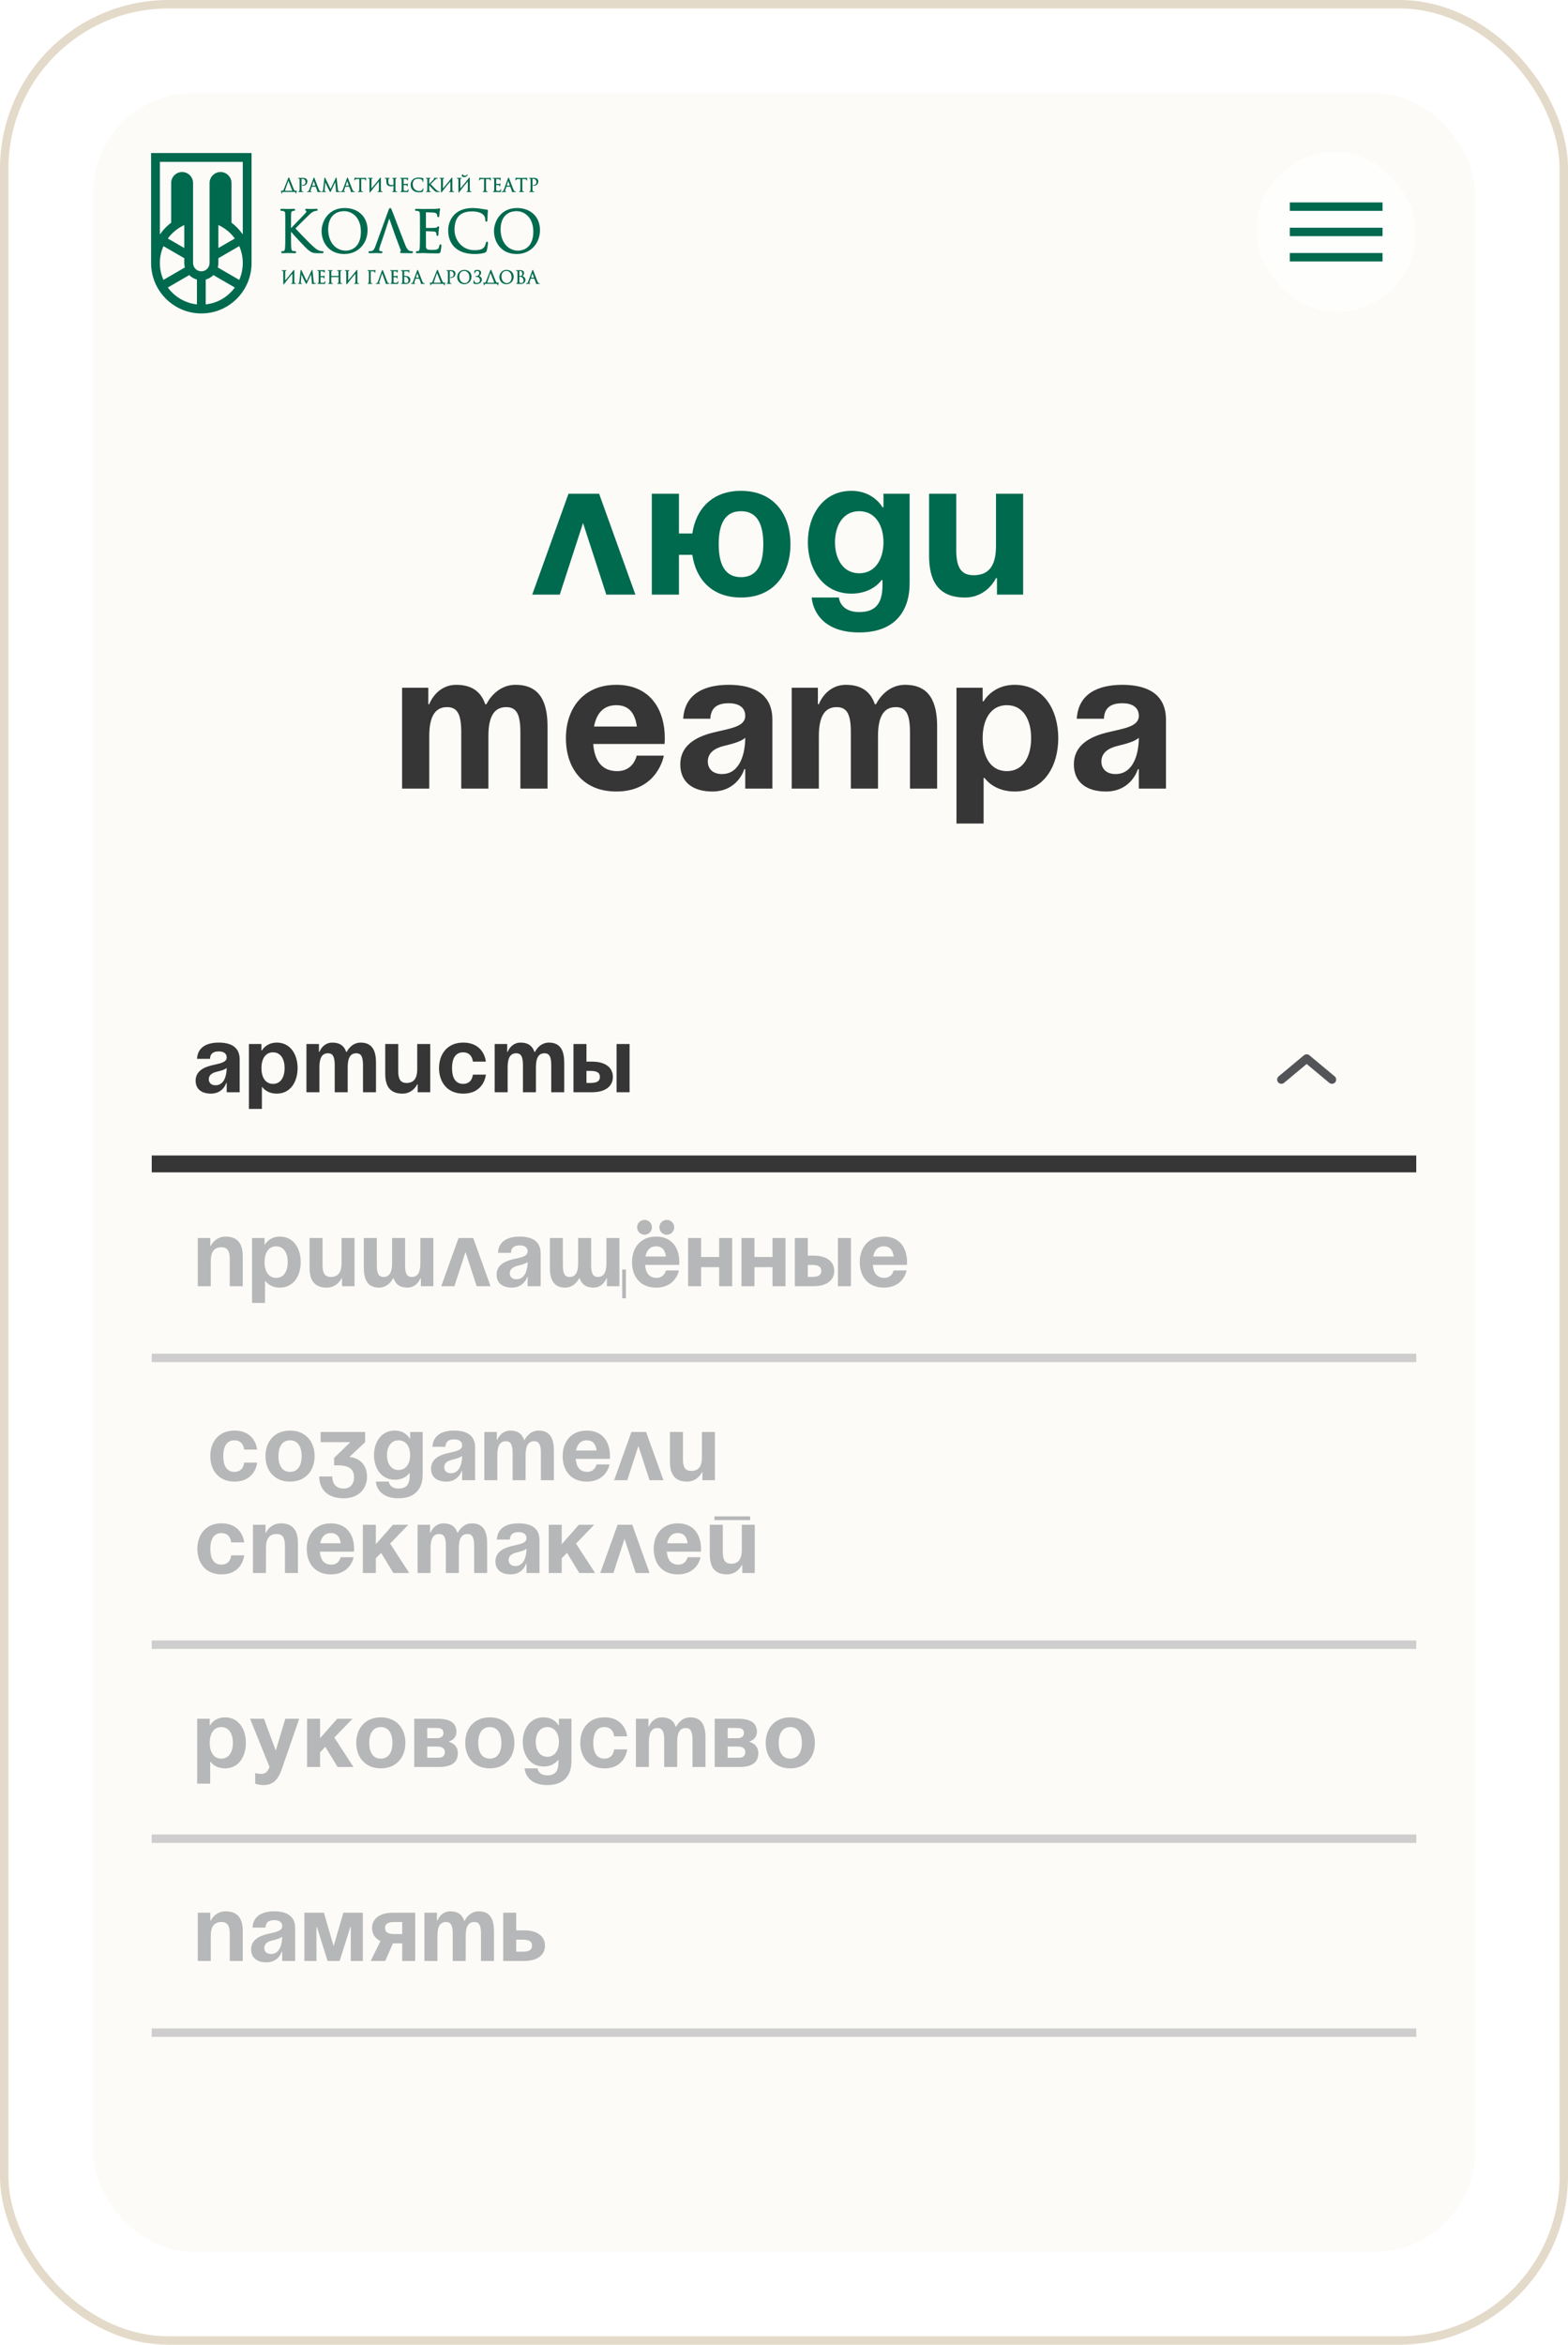 <?xml version="1.0" encoding="UTF-8"?> <svg xmlns="http://www.w3.org/2000/svg" width="372" height="556" viewBox="0 0 372 556" fill="none"> <rect x="24" y="24" width="324" height="508" rx="22" fill="#FDFBF7"></rect> <path d="M72.844 45.457C72.844 45.541 72.943 45.541 72.977 45.541C73.114 45.541 73.266 45.536 73.366 45.533C73.412 45.531 73.448 45.53 73.463 45.53C73.481 45.53 73.523 45.532 73.572 45.534C73.645 45.537 73.736 45.541 73.798 45.541C73.828 45.541 73.849 45.538 73.867 45.53C73.897 45.516 73.914 45.49 73.914 45.458C73.914 45.439 73.907 45.38 73.82 45.38H73.777C73.734 45.38 73.665 45.36 73.665 45.306C73.665 45.234 73.685 45.138 73.721 45.034C73.721 45.034 73.98 44.272 73.981 44.268H74.894C74.911 44.313 75.291 45.324 75.291 45.324L75.294 45.329C75.295 45.331 75.297 45.34 75.297 45.361C75.297 45.371 75.294 45.375 75.292 45.376C75.261 45.385 75.233 45.413 75.233 45.453C75.233 45.525 75.31 45.529 75.391 45.533L75.411 45.534C75.603 45.539 75.844 45.542 76.089 45.542C76.121 45.542 76.146 45.539 76.166 45.533C76.221 45.514 76.226 45.47 76.226 45.458C76.226 45.434 76.217 45.381 76.133 45.381C76.093 45.381 76.033 45.377 75.976 45.357C75.921 45.341 75.797 45.306 75.636 44.907C75.437 44.41 75.005 43.275 74.773 42.667L74.634 42.303C74.585 42.176 74.558 42.115 74.493 42.115C74.425 42.115 74.4 42.177 74.35 42.317L73.373 44.999C73.293 45.219 73.215 45.351 73.051 45.372C73.018 45.376 72.961 45.38 72.933 45.38C72.872 45.38 72.844 45.419 72.844 45.457ZM74.813 44.046L74.814 44.048C74.813 44.046 74.813 44.047 74.813 44.047V44.046ZM74.421 42.928C74.487 43.116 74.742 43.843 74.801 44.011H74.07C74.127 43.836 74.359 43.12 74.421 42.928ZM71.719 44.059C71.715 44.059 71.71 44.059 71.707 44.058L71.719 44.059ZM122.311 42.786C122.373 42.786 122.394 42.731 122.402 42.71C122.412 42.686 122.423 42.658 122.471 42.586C122.52 42.51 122.589 42.476 122.868 42.471C122.868 42.471 123.302 42.465 123.453 42.463V44.238C123.453 44.642 123.453 44.991 123.432 45.171C123.414 45.293 123.396 45.353 123.348 45.363C123.299 45.374 123.257 45.38 123.229 45.38C123.169 45.38 123.143 45.419 123.143 45.457C123.143 45.513 123.183 45.541 123.263 45.541C123.355 45.541 123.518 45.536 123.615 45.532C123.647 45.531 123.678 45.53 123.684 45.53C123.688 45.53 123.709 45.53 123.734 45.531C123.83 45.535 124.03 45.541 124.214 45.541C124.321 45.541 124.333 45.483 124.333 45.457C124.333 45.418 124.307 45.38 124.249 45.38C124.213 45.38 124.122 45.372 124.062 45.363C123.979 45.352 123.952 45.309 123.937 45.171C123.916 44.991 123.916 44.642 123.916 44.238V42.463L124.407 42.471C124.862 42.479 124.879 42.604 124.887 42.663C124.887 42.661 124.891 42.709 124.891 42.709C124.894 42.751 124.9 42.83 124.976 42.83C125.014 42.83 125.057 42.801 125.057 42.722C125.057 42.705 125.06 42.65 125.062 42.585C125.065 42.477 125.07 42.328 125.07 42.246C125.07 42.179 125.046 42.144 124.998 42.144C124.984 42.144 124.969 42.147 124.942 42.152C124.883 42.164 124.77 42.187 124.572 42.187H122.958C122.91 42.187 122.748 42.179 122.622 42.165C122.554 42.16 122.516 42.143 122.488 42.13C122.468 42.121 122.45 42.114 122.429 42.114C122.376 42.114 122.355 42.176 122.339 42.225L122.337 42.23C122.328 42.262 122.239 42.642 122.239 42.697C122.238 42.758 122.275 42.786 122.311 42.786ZM66.864 45.91C66.887 45.91 66.94 45.9 66.94 45.815C66.94 45.71 66.94 45.674 66.956 45.611C66.968 45.562 67.012 45.516 67.252 45.516H69.795C70.119 45.516 70.119 45.629 70.119 45.737V45.785C70.119 45.823 70.119 45.91 70.201 45.91C70.271 45.91 70.286 45.842 70.293 45.814C70.296 45.792 70.314 45.705 70.333 45.613C70.393 45.315 70.398 45.286 70.398 45.275C70.398 45.221 70.363 45.198 70.329 45.198C70.316 45.198 70.299 45.201 70.273 45.207C70.225 45.217 70.153 45.232 70.075 45.232C69.923 45.232 69.798 45.112 69.704 44.876L68.654 42.258C68.599 42.126 68.567 42.071 68.504 42.071C68.44 42.071 68.413 42.133 68.358 42.271L67.303 44.967C67.235 45.146 67.165 45.237 66.971 45.237C66.903 45.237 66.855 45.217 66.819 45.204C66.794 45.194 66.773 45.185 66.751 45.185C66.688 45.185 66.688 45.263 66.688 45.301C66.688 45.34 66.755 45.743 66.781 45.833C66.803 45.902 66.847 45.91 66.864 45.91ZM67.67 45.002C67.67 45.002 68.372 42.98 68.416 42.853C68.476 43.006 69.2 44.863 69.347 45.239C69.037 45.251 68.691 45.259 68.405 45.259C68.216 45.259 67.874 45.256 67.617 45.24C67.623 45.169 67.638 45.093 67.67 45.002ZM70.79 42.337C70.832 42.337 70.898 42.341 70.924 42.347C71.035 42.371 71.062 42.41 71.071 42.547C71.079 42.684 71.079 42.805 71.079 43.478V44.238C71.079 44.642 71.079 44.991 71.058 45.17C71.039 45.305 71.018 45.354 70.974 45.363C70.928 45.373 70.883 45.379 70.853 45.379C70.795 45.379 70.769 45.419 70.769 45.456C70.769 45.513 70.809 45.541 70.888 45.541C70.987 45.541 71.167 45.534 71.253 45.532C71.278 45.53 71.299 45.529 71.303 45.529C71.307 45.529 71.328 45.53 71.352 45.531C71.448 45.534 71.649 45.541 71.832 45.541C71.942 45.541 71.951 45.476 71.951 45.456C71.951 45.419 71.924 45.379 71.866 45.379C71.83 45.379 71.739 45.371 71.678 45.362C71.597 45.351 71.569 45.309 71.555 45.171C71.533 44.991 71.533 44.642 71.533 44.238V42.463C71.533 42.437 71.537 42.429 71.538 42.426C71.57 42.413 71.633 42.405 71.703 42.405H71.722C71.83 42.404 72.056 42.402 72.256 42.606C72.458 42.812 72.482 43.064 72.482 43.237C72.482 43.413 72.41 43.577 72.282 43.699C72.152 43.821 71.978 43.888 71.789 43.888C71.71 43.888 71.621 43.888 71.621 43.978C71.621 44.025 71.662 44.058 71.719 44.058C71.743 44.063 71.775 44.063 71.81 44.063C72.463 44.063 72.919 43.621 72.919 42.985C72.919 42.742 72.795 42.537 72.689 42.435C72.612 42.362 72.41 42.173 71.852 42.173C71.735 42.173 71.599 42.178 71.489 42.181C71.414 42.184 71.349 42.187 71.311 42.187C71.301 42.187 71.27 42.185 71.231 42.183C71.13 42.18 70.962 42.173 70.825 42.173C70.725 42.173 70.704 42.22 70.704 42.26C70.704 42.304 70.741 42.337 70.79 42.337ZM76.429 45.541C76.504 45.541 76.614 45.537 76.696 45.533C76.739 45.531 76.776 45.529 76.789 45.529C76.799 45.529 76.828 45.531 76.865 45.533C76.951 45.536 77.081 45.541 77.19 45.541C77.222 45.541 77.319 45.541 77.319 45.453C77.319 45.428 77.305 45.406 77.283 45.393C77.268 45.384 77.251 45.38 77.233 45.38C77.21 45.38 77.15 45.375 77.082 45.36C77.038 45.351 77.008 45.316 77.008 45.275C77.008 45.202 77.008 45.125 77.013 45.057C77.013 45.057 77.13 43.697 77.171 43.219C77.316 43.539 77.64 44.237 77.674 44.304L77.739 44.434C77.854 44.664 78.093 45.144 78.179 45.307L78.193 45.333C78.276 45.491 78.298 45.533 78.356 45.533C78.422 45.533 78.443 45.489 78.512 45.343L78.545 45.275C78.545 45.275 79.298 43.67 79.531 43.174L79.723 45.24C79.731 45.316 79.73 45.35 79.728 45.366C79.676 45.383 79.661 45.413 79.661 45.438C79.661 45.525 79.757 45.534 79.843 45.54C79.883 45.544 79.943 45.543 80.012 45.542L80.126 45.54H80.565C80.693 45.54 80.706 45.48 80.706 45.452C80.706 45.44 80.703 45.379 80.621 45.379C80.581 45.379 80.474 45.379 80.356 45.342C80.2 45.293 80.175 45.064 80.159 44.928L79.871 42.276C79.865 42.215 79.854 42.114 79.769 42.114C79.702 42.114 79.673 42.178 79.658 42.213C79.658 42.212 78.662 44.348 78.438 44.828L77.167 42.208C77.155 42.181 77.126 42.114 77.057 42.114C76.982 42.114 76.966 42.2 76.959 42.233C76.959 42.236 76.65 45.053 76.65 45.053L76.648 45.067C76.629 45.243 76.612 45.35 76.518 45.367C76.457 45.379 76.431 45.379 76.399 45.379C76.344 45.379 76.305 45.409 76.305 45.452C76.305 45.486 76.321 45.541 76.429 45.541ZM91.37 42.337C91.413 42.337 91.479 42.341 91.504 42.347C91.614 42.371 91.643 42.41 91.652 42.548C91.651 42.545 91.655 42.917 91.655 42.917C91.662 43.304 91.706 43.555 91.792 43.706C91.911 43.922 92.038 44.01 92.194 44.078C92.356 44.148 92.568 44.186 92.808 44.186C92.982 44.186 93.231 44.109 93.36 44.061C93.359 44.496 93.356 44.99 93.335 45.17C93.316 45.293 93.299 45.353 93.25 45.363C93.203 45.374 93.16 45.38 93.132 45.38C93.073 45.38 93.045 45.419 93.045 45.457C93.045 45.513 93.086 45.541 93.165 45.541C93.258 45.541 93.42 45.536 93.518 45.532C93.55 45.531 93.582 45.53 93.587 45.53C93.591 45.53 93.612 45.53 93.638 45.531C93.734 45.535 93.935 45.541 94.117 45.541C94.224 45.541 94.236 45.483 94.236 45.457C94.236 45.419 94.21 45.38 94.151 45.38C94.115 45.38 94.025 45.372 93.965 45.363C93.882 45.352 93.854 45.309 93.84 45.171C93.819 44.991 93.819 44.642 93.819 44.238V43.478C93.819 42.806 93.819 42.685 93.827 42.548C93.836 42.395 93.871 42.362 93.945 42.349C93.995 42.34 94.017 42.337 94.044 42.337C94.093 42.337 94.129 42.305 94.129 42.261C94.129 42.221 94.108 42.174 94.01 42.174C93.917 42.174 93.755 42.181 93.659 42.184C93.624 42.186 93.592 42.188 93.587 42.188C93.582 42.188 93.553 42.186 93.522 42.184C93.429 42.181 93.257 42.174 93.153 42.174C93.054 42.174 93.033 42.221 93.033 42.261C93.033 42.305 93.07 42.337 93.118 42.337C93.142 42.337 93.196 42.34 93.238 42.352C93.293 42.365 93.343 42.397 93.347 42.547C93.347 42.547 93.358 43.594 93.36 43.781C93.197 43.87 93 43.881 92.92 43.881L92.874 43.882C92.73 43.883 92.568 43.884 92.444 43.803C92.337 43.734 92.256 43.662 92.201 43.54C92.14 43.402 92.132 43.147 92.132 42.891C92.132 42.894 92.144 42.548 92.144 42.548C92.153 42.393 92.188 42.361 92.26 42.35C92.312 42.341 92.335 42.338 92.36 42.338C92.409 42.338 92.446 42.306 92.446 42.262C92.446 42.222 92.425 42.175 92.327 42.175C92.243 42.175 92.107 42.181 92.008 42.184C91.957 42.186 91.913 42.188 91.901 42.188C91.889 42.188 91.855 42.186 91.812 42.185C91.71 42.18 91.54 42.175 91.406 42.175C91.307 42.175 91.287 42.221 91.287 42.262C91.287 42.287 91.298 42.309 91.32 42.323C91.334 42.331 91.351 42.337 91.37 42.337ZM87.372 42.337C87.415 42.337 87.479 42.341 87.506 42.348C87.616 42.372 87.645 42.41 87.653 42.548C87.658 42.615 87.658 42.68 87.658 42.81L87.662 43.478V45.465L87.663 45.457C87.642 45.587 87.69 45.625 87.72 45.636C87.767 45.653 87.819 45.625 87.859 45.561C87.856 45.565 87.908 45.495 87.908 45.495L88.265 45.032C88.84 44.279 89.438 43.568 89.9 43.025V44.237C89.9 44.642 89.9 44.99 89.878 45.169C89.86 45.304 89.839 45.353 89.795 45.362C89.758 45.371 89.708 45.379 89.674 45.379C89.616 45.379 89.589 45.418 89.589 45.456C89.589 45.512 89.629 45.54 89.708 45.54C89.802 45.54 89.965 45.535 90.062 45.531C90.095 45.53 90.126 45.529 90.13 45.529C90.135 45.529 90.156 45.53 90.18 45.53C90.277 45.534 90.477 45.54 90.66 45.54C90.769 45.54 90.78 45.482 90.78 45.456C90.78 45.418 90.753 45.379 90.694 45.379C90.66 45.379 90.566 45.371 90.508 45.362C90.426 45.351 90.397 45.307 90.384 45.171C90.361 44.99 90.361 44.642 90.361 44.237V42.285L90.361 42.293C90.381 42.163 90.335 42.125 90.305 42.114C90.257 42.096 90.205 42.123 90.166 42.188C89.347 43.251 88.771 43.946 88.125 44.7C88.125 43.317 88.125 42.681 88.133 42.547C88.142 42.393 88.176 42.361 88.251 42.348C88.3 42.339 88.324 42.336 88.349 42.336C88.398 42.336 88.435 42.303 88.435 42.259C88.435 42.219 88.413 42.172 88.315 42.172C88.222 42.172 88.059 42.18 87.962 42.183C87.929 42.184 87.899 42.186 87.893 42.186C87.888 42.186 87.865 42.185 87.837 42.183C87.745 42.18 87.553 42.172 87.407 42.172C87.308 42.172 87.287 42.219 87.287 42.259C87.287 42.304 87.323 42.337 87.372 42.337ZM125.582 42.337C125.625 42.337 125.689 42.341 125.716 42.348C125.826 42.372 125.855 42.41 125.863 42.548C125.872 42.684 125.872 42.805 125.872 43.478V44.238C125.872 44.642 125.872 44.991 125.85 45.17C125.831 45.305 125.81 45.354 125.766 45.363C125.719 45.373 125.676 45.379 125.646 45.379C125.588 45.379 125.561 45.419 125.561 45.456C125.561 45.513 125.602 45.541 125.681 45.541C125.781 45.541 125.961 45.534 126.048 45.531C126.071 45.53 126.091 45.529 126.094 45.529C126.098 45.529 126.119 45.53 126.145 45.531C126.241 45.534 126.44 45.541 126.624 45.541C126.735 45.541 126.743 45.476 126.743 45.456C126.743 45.419 126.717 45.379 126.659 45.379C126.623 45.379 126.529 45.371 126.471 45.362C126.389 45.351 126.361 45.309 126.347 45.171C126.326 44.991 126.326 44.642 126.326 44.238V42.463C126.326 42.436 126.329 42.429 126.329 42.426H126.331C126.359 42.414 126.423 42.405 126.494 42.405H126.514C126.622 42.404 126.848 42.402 127.048 42.606C127.251 42.814 127.275 43.065 127.275 43.237C127.275 43.413 127.204 43.577 127.075 43.699C126.946 43.821 126.77 43.888 126.58 43.888C126.502 43.888 126.413 43.888 126.413 43.978C126.413 44.026 126.455 44.058 126.513 44.058L126.501 44.057C126.525 44.063 126.564 44.063 126.602 44.063C127.256 44.063 127.713 43.621 127.713 42.985C127.713 42.741 127.588 42.536 127.482 42.434C127.404 42.362 127.202 42.173 126.646 42.173C126.528 42.173 126.391 42.177 126.281 42.181C126.206 42.184 126.141 42.186 126.104 42.186C126.094 42.186 126.063 42.184 126.023 42.183C125.923 42.18 125.755 42.173 125.618 42.173C125.518 42.173 125.497 42.219 125.497 42.26C125.497 42.304 125.533 42.337 125.582 42.337ZM84.1 42.786C84.163 42.786 84.185 42.729 84.192 42.71C84.202 42.685 84.214 42.656 84.259 42.585C84.309 42.51 84.379 42.476 84.657 42.471C84.657 42.471 85.092 42.465 85.243 42.463V44.238C85.243 44.642 85.243 44.991 85.221 45.17C85.204 45.291 85.187 45.353 85.138 45.363C85.09 45.374 85.047 45.38 85.018 45.38C84.959 45.38 84.933 45.419 84.933 45.457C84.933 45.513 84.973 45.541 85.052 45.541C85.144 45.541 85.305 45.536 85.401 45.532C85.438 45.531 85.469 45.53 85.474 45.53C85.478 45.53 85.498 45.53 85.522 45.531C85.618 45.535 85.819 45.541 86.003 45.541C86.11 45.541 86.122 45.483 86.122 45.457C86.122 45.419 86.096 45.38 86.037 45.38C86.001 45.38 85.908 45.372 85.851 45.363C85.768 45.352 85.741 45.309 85.725 45.171C85.704 44.991 85.704 44.642 85.704 44.238V42.463L86.196 42.471C86.651 42.479 86.668 42.604 86.676 42.663C86.675 42.66 86.679 42.709 86.679 42.709C86.682 42.748 86.688 42.83 86.764 42.83C86.802 42.83 86.845 42.801 86.845 42.722C86.845 42.705 86.847 42.65 86.85 42.585C86.854 42.477 86.858 42.328 86.858 42.246C86.858 42.179 86.834 42.144 86.787 42.144C86.773 42.144 86.757 42.147 86.731 42.152C86.671 42.164 86.559 42.187 86.361 42.187H84.746C84.698 42.187 84.537 42.179 84.411 42.165C84.344 42.16 84.305 42.143 84.277 42.131C84.256 42.121 84.237 42.114 84.216 42.114C84.164 42.114 84.143 42.175 84.126 42.229L84.123 42.235L84.122 42.242C84.028 42.648 84.028 42.685 84.028 42.697C84.028 42.758 84.065 42.786 84.1 42.786ZM80.924 45.541C81.061 45.541 81.212 45.536 81.312 45.533C81.359 45.531 81.395 45.53 81.41 45.53C81.427 45.53 81.468 45.532 81.517 45.534C81.59 45.537 81.682 45.541 81.746 45.541C81.775 45.541 81.797 45.538 81.814 45.53C81.844 45.516 81.862 45.49 81.862 45.458C81.862 45.445 81.857 45.38 81.767 45.38H81.724C81.68 45.38 81.611 45.36 81.611 45.306C81.611 45.234 81.632 45.138 81.669 45.034C81.669 45.033 81.926 44.272 81.927 44.268H82.842L83.239 45.324C83.243 45.331 83.245 45.34 83.245 45.361C83.245 45.371 83.241 45.375 83.24 45.376C83.208 45.385 83.18 45.413 83.18 45.453C83.18 45.525 83.256 45.529 83.338 45.533L83.358 45.534C83.551 45.539 83.791 45.542 84.035 45.542C84.068 45.542 84.093 45.539 84.113 45.533C84.168 45.514 84.172 45.47 84.172 45.458C84.172 45.434 84.164 45.381 84.079 45.381C84.022 45.381 83.969 45.373 83.923 45.357C83.868 45.341 83.744 45.305 83.585 44.907C83.403 44.453 83.015 43.439 82.784 42.833L82.581 42.303C82.533 42.179 82.506 42.115 82.439 42.115C82.372 42.115 82.347 42.177 82.295 42.317L81.319 44.999C81.24 45.219 81.162 45.351 80.999 45.372C80.966 45.376 80.908 45.38 80.881 45.38C80.82 45.38 80.792 45.419 80.792 45.457C80.792 45.541 80.888 45.541 80.924 45.541ZM82.761 44.046L82.762 44.048C82.761 44.046 82.761 44.047 82.761 44.047V44.046ZM82.368 42.929C82.435 43.118 82.69 43.843 82.749 44.011H82.017C82.073 43.839 82.306 43.123 82.368 42.929ZM99.42 45.602C99.679 45.602 100.022 45.575 100.213 45.5C100.307 45.458 100.325 45.437 100.355 45.343C100.398 45.194 100.452 44.813 100.452 44.773C100.452 44.663 100.385 44.658 100.371 44.658C100.297 44.658 100.284 44.73 100.279 44.765C100.266 44.837 100.213 45.017 100.132 45.101C99.971 45.267 99.73 45.301 99.42 45.301C98.479 45.301 97.916 44.523 97.916 43.771C97.916 42.822 98.338 42.38 99.243 42.38C99.542 42.38 100.235 42.441 100.235 43.016C100.235 43.065 100.235 43.158 100.32 43.158C100.413 43.158 100.413 43.036 100.413 42.834C100.413 42.662 100.427 42.509 100.436 42.417C100.44 42.374 100.444 42.346 100.444 42.329C100.444 42.266 100.405 42.23 100.337 42.23C100.282 42.23 100.195 42.215 100.085 42.197C99.883 42.161 99.605 42.114 99.274 42.114C98.651 42.114 98.149 42.314 97.825 42.692C97.573 42.986 97.429 43.392 97.429 43.806C97.429 44.931 98.173 45.602 99.42 45.602ZM95.004 42.337C95.047 42.337 95.111 42.341 95.138 42.347C95.253 42.372 95.269 42.413 95.28 42.503C95.289 42.572 95.293 42.748 95.293 43.478V44.238C95.293 44.796 95.283 45.116 95.264 45.217C95.239 45.341 95.221 45.352 95.182 45.364C95.154 45.374 95.112 45.379 95.068 45.379C95.01 45.379 94.983 45.419 94.983 45.456C94.983 45.513 95.023 45.541 95.102 45.541C95.149 45.541 95.221 45.538 95.3 45.536C95.382 45.532 95.467 45.529 95.524 45.529C95.561 45.529 95.614 45.531 95.687 45.535C95.854 45.542 96.135 45.554 96.588 45.554C96.757 45.554 96.828 45.554 96.869 45.404C96.891 45.312 96.926 45.013 96.926 44.972C96.926 44.944 96.926 44.856 96.85 44.856C96.781 44.856 96.767 44.926 96.761 44.962C96.734 45.125 96.691 45.197 96.598 45.236C96.495 45.28 96.306 45.28 96.205 45.28C95.797 45.28 95.756 45.223 95.756 44.976V43.878C95.86 43.879 96.239 43.887 96.344 43.9C96.499 43.915 96.516 43.978 96.525 44.013C96.542 44.064 96.542 44.1 96.542 44.143C96.542 44.195 96.575 44.232 96.622 44.232C96.703 44.232 96.703 44.136 96.703 44.099C96.703 43.938 96.734 43.727 96.748 43.636C96.754 43.597 96.755 43.588 96.755 43.58C96.755 43.518 96.716 43.495 96.682 43.495C96.643 43.495 96.619 43.523 96.585 43.562L96.579 43.57C96.556 43.596 96.508 43.604 96.412 43.612C96.341 43.618 96.032 43.62 95.757 43.62V42.448C95.828 42.449 95.98 42.454 96.095 42.457C96.178 42.46 96.222 42.461 96.231 42.461C96.458 42.461 96.55 42.534 96.568 42.573C96.591 42.623 96.601 42.688 96.601 42.717C96.601 42.81 96.669 42.815 96.683 42.815C96.703 42.815 96.752 42.807 96.767 42.731C96.775 42.693 96.779 42.605 96.785 42.527C96.787 42.488 96.789 42.455 96.79 42.44C96.798 42.372 96.807 42.328 96.815 42.295C96.821 42.27 96.825 42.251 96.825 42.232C96.825 42.177 96.792 42.134 96.748 42.134C96.726 42.134 96.708 42.145 96.694 42.152C96.686 42.157 96.68 42.16 96.673 42.162C96.662 42.164 96.578 42.171 96.493 42.178C96.429 42.182 96 42.186 95.525 42.186C95.52 42.186 95.496 42.185 95.469 42.183C95.376 42.18 95.184 42.172 95.039 42.172C94.939 42.172 94.918 42.219 94.918 42.259C94.918 42.304 94.955 42.337 95.004 42.337ZM108.464 42.337C108.506 42.337 108.572 42.341 108.598 42.347C108.708 42.371 108.736 42.41 108.745 42.548C108.75 42.615 108.75 42.681 108.75 42.81L108.754 43.478V45.465L108.755 45.457C108.734 45.587 108.781 45.624 108.812 45.636C108.86 45.654 108.911 45.626 108.95 45.561C108.947 45.565 109 45.496 109 45.496C108.999 45.497 109.184 45.256 109.184 45.256L109.356 45.033C109.81 44.439 110.316 43.818 110.992 43.025V44.238C110.992 44.642 110.992 44.991 110.97 45.17C110.951 45.304 110.93 45.354 110.886 45.363C110.84 45.373 110.795 45.379 110.766 45.379C110.707 45.379 110.68 45.419 110.68 45.456C110.68 45.513 110.721 45.541 110.801 45.541C110.892 45.541 111.055 45.535 111.151 45.532C111.187 45.531 111.217 45.529 111.223 45.529C111.227 45.529 111.249 45.53 111.273 45.531C111.369 45.534 111.569 45.541 111.752 45.541C111.86 45.541 111.871 45.482 111.871 45.456C111.871 45.419 111.845 45.379 111.786 45.379C111.75 45.379 111.659 45.371 111.6 45.362C111.518 45.351 111.488 45.307 111.475 45.171C111.453 44.991 111.453 44.642 111.453 44.238V42.285L111.453 42.293C111.473 42.163 111.425 42.125 111.395 42.114C111.349 42.096 111.297 42.124 111.257 42.188C110.43 43.261 109.838 43.975 109.215 44.703C109.215 43.359 109.215 42.681 109.224 42.547C109.233 42.394 109.269 42.361 109.342 42.348C109.39 42.34 109.414 42.336 109.44 42.336C109.489 42.336 109.526 42.304 109.526 42.26C109.526 42.22 109.505 42.173 109.405 42.173C109.313 42.173 109.15 42.18 109.053 42.183C109.02 42.184 108.99 42.186 108.984 42.186C108.98 42.186 108.956 42.185 108.928 42.184C108.836 42.18 108.644 42.173 108.497 42.173C108.399 42.173 108.378 42.219 108.378 42.26C108.378 42.304 108.415 42.337 108.464 42.337ZM110.156 42.013C110.501 42 110.846 41.703 110.954 41.546C110.968 41.528 110.985 41.504 110.985 41.469L110.983 41.456C110.968 41.399 110.923 41.393 110.903 41.393C110.875 41.393 110.833 41.414 110.793 41.449C110.641 41.591 110.47 41.663 110.274 41.67C110.091 41.673 109.99 41.64 109.88 41.439V41.437C109.881 41.419 109.883 41.389 109.861 41.365L109.851 41.358C109.835 41.347 109.807 41.336 109.79 41.336C109.748 41.336 109.711 41.372 109.701 41.383C109.7 41.385 109.556 41.553 109.558 41.552C109.531 41.58 109.524 41.623 109.54 41.662C109.611 41.897 109.825 42.019 110.156 42.013ZM119.134 45.541C119.272 45.541 119.423 45.536 119.523 45.533C119.569 45.531 119.606 45.53 119.621 45.53C119.639 45.53 119.681 45.532 119.73 45.534C119.802 45.537 119.894 45.541 119.956 45.541C120.06 45.541 120.072 45.483 120.072 45.457C120.072 45.439 120.065 45.38 119.977 45.38H119.935C119.891 45.38 119.822 45.36 119.822 45.305C119.822 45.234 119.843 45.138 119.88 45.033C119.88 45.033 120.137 44.272 120.138 44.268H121.053C121.064 44.3 121.45 45.323 121.45 45.323C121.453 45.331 121.455 45.34 121.455 45.361C121.455 45.371 121.452 45.374 121.451 45.376C121.419 45.385 121.39 45.413 121.39 45.453C121.39 45.525 121.468 45.529 121.549 45.533L121.569 45.534C121.762 45.539 122.003 45.541 122.248 45.541C122.36 45.541 122.384 45.495 122.384 45.457C122.384 45.434 122.374 45.38 122.289 45.38C122.25 45.38 122.192 45.376 122.133 45.356C122.079 45.341 121.956 45.304 121.795 44.906C121.614 44.455 121.244 43.485 120.999 42.844L120.791 42.301C120.744 42.178 120.717 42.114 120.65 42.114C120.584 42.114 120.56 42.172 120.507 42.316L119.53 44.998C119.451 45.218 119.373 45.35 119.209 45.371C119.177 45.375 119.119 45.379 119.091 45.379C119.029 45.379 119.001 45.418 119.001 45.456C119.001 45.541 119.101 45.541 119.134 45.541ZM120.971 44.046L120.972 44.048C120.971 44.046 120.971 44.047 120.971 44.047V44.046ZM120.58 42.928C120.646 43.116 120.9 43.843 120.96 44.011H120.226C120.28 43.845 120.517 43.121 120.58 42.928ZM113.698 42.786C113.76 42.786 113.781 42.729 113.789 42.71C113.801 42.681 113.813 42.654 113.856 42.586C113.907 42.51 113.976 42.476 114.254 42.471C114.254 42.471 114.689 42.465 114.839 42.463V44.238C114.839 44.642 114.839 44.991 114.818 45.17C114.799 45.306 114.778 45.354 114.734 45.363C114.698 45.371 114.648 45.38 114.615 45.38C114.556 45.38 114.529 45.419 114.529 45.457C114.529 45.495 114.549 45.541 114.648 45.541C114.741 45.541 114.904 45.536 115.001 45.532C115.035 45.531 115.065 45.53 115.071 45.53C115.075 45.53 115.096 45.53 115.12 45.531C115.217 45.535 115.417 45.541 115.6 45.541C115.708 45.541 115.72 45.483 115.72 45.457C115.72 45.419 115.693 45.38 115.636 45.38C115.6 45.38 115.51 45.372 115.447 45.363C115.365 45.352 115.338 45.309 115.324 45.171C115.303 44.991 115.303 44.642 115.303 44.238V42.463L115.794 42.471C116.249 42.479 116.265 42.604 116.274 42.663C116.272 42.66 116.277 42.709 116.277 42.709C116.279 42.748 116.285 42.83 116.362 42.83C116.403 42.83 116.444 42.796 116.444 42.722C116.444 42.705 116.446 42.65 116.448 42.585C116.451 42.477 116.456 42.328 116.456 42.246C116.456 42.179 116.432 42.144 116.384 42.144C116.37 42.144 116.354 42.147 116.329 42.152C116.268 42.164 116.156 42.187 115.957 42.187H114.343C114.296 42.187 114.134 42.179 114.009 42.165C113.941 42.16 113.903 42.143 113.875 42.131C113.854 42.121 113.835 42.114 113.814 42.114C113.762 42.114 113.743 42.171 113.728 42.217L113.723 42.229L113.722 42.234C113.721 42.238 113.626 42.641 113.626 42.696C113.626 42.766 113.671 42.786 113.698 42.786ZM101.094 42.337C101.136 42.337 101.202 42.341 101.228 42.347C101.338 42.371 101.367 42.41 101.375 42.548C101.384 42.684 101.384 42.805 101.384 43.478V44.238C101.384 44.642 101.384 44.991 101.363 45.17C101.346 45.29 101.327 45.353 101.279 45.363C101.231 45.373 101.188 45.379 101.159 45.379C101.101 45.379 101.074 45.419 101.074 45.456C101.074 45.513 101.114 45.541 101.194 45.541C101.279 45.541 101.418 45.536 101.509 45.533C101.556 45.531 101.595 45.529 101.606 45.529C101.616 45.529 101.645 45.531 101.681 45.532C101.782 45.536 101.95 45.541 102.101 45.541C102.209 45.541 102.22 45.482 102.22 45.456C102.22 45.419 102.194 45.379 102.135 45.379C102.106 45.379 102.049 45.373 101.975 45.362C101.893 45.351 101.864 45.307 101.85 45.171C101.829 44.991 101.829 44.642 101.829 44.238V43.929C102.12 44.267 102.902 45.111 103.08 45.258C103.081 45.259 103.113 45.284 103.113 45.284C103.279 45.416 103.399 45.512 103.628 45.533C103.726 45.541 103.811 45.541 103.929 45.541H104.149C104.189 45.541 104.296 45.541 104.296 45.457C104.296 45.421 104.268 45.38 104.189 45.38C104.156 45.38 104.042 45.37 103.943 45.327C103.745 45.245 103.673 45.177 103.328 44.856L103.316 44.845C103.145 44.687 102.353 43.865 102.166 43.665C102.33 43.487 102.977 42.852 103.078 42.755L103.157 42.679C103.3 42.54 103.386 42.456 103.529 42.393C103.605 42.359 103.688 42.337 103.749 42.337C103.831 42.337 103.843 42.287 103.843 42.257C103.843 42.219 103.823 42.174 103.729 42.174C103.653 42.174 103.492 42.18 103.395 42.184C103.357 42.186 103.32 42.188 103.314 42.188C103.263 42.188 103.201 42.183 103.142 42.18C103.086 42.178 103.033 42.174 102.991 42.174C102.916 42.174 102.889 42.218 102.889 42.257C102.889 42.309 102.94 42.33 102.96 42.338C102.972 42.342 102.984 42.346 102.984 42.381C102.984 42.43 102.874 42.544 102.785 42.636L102.766 42.657C102.684 42.746 102.423 43.014 102.194 43.251C102.044 43.405 101.909 43.544 101.829 43.627V43.478C101.829 42.806 101.829 42.685 101.837 42.548C101.846 42.395 101.88 42.362 101.955 42.349C102.005 42.34 102.026 42.337 102.053 42.337C102.101 42.337 102.139 42.304 102.139 42.261C102.139 42.221 102.118 42.174 102.018 42.174C101.934 42.174 101.802 42.18 101.706 42.183C101.657 42.185 101.615 42.188 101.602 42.188C101.596 42.188 101.57 42.186 101.539 42.184C101.445 42.181 101.271 42.174 101.128 42.174C101.029 42.174 101.009 42.221 101.009 42.261C101.009 42.304 101.045 42.337 101.094 42.337ZM116.969 42.337C117.011 42.337 117.077 42.341 117.103 42.348C117.219 42.372 117.235 42.413 117.246 42.503C117.254 42.572 117.258 42.741 117.258 43.478V44.238C117.258 44.796 117.249 45.116 117.229 45.218C117.204 45.341 117.187 45.351 117.146 45.364C117.119 45.374 117.077 45.379 117.033 45.379C116.974 45.379 116.948 45.419 116.948 45.456C116.948 45.513 116.988 45.541 117.068 45.541C117.114 45.541 117.186 45.538 117.262 45.536C117.346 45.532 117.432 45.529 117.49 45.529C117.527 45.529 117.579 45.531 117.653 45.535C117.82 45.542 118.1 45.554 118.553 45.554C118.723 45.554 118.795 45.554 118.835 45.404C118.858 45.307 118.892 45.011 118.892 44.972C118.892 44.944 118.892 44.856 118.816 44.856C118.746 44.856 118.733 44.929 118.727 44.963C118.699 45.125 118.656 45.197 118.564 45.236C118.461 45.28 118.278 45.28 118.169 45.28C117.763 45.28 117.721 45.223 117.721 44.976V43.878C117.826 43.879 118.202 43.887 118.311 43.9C118.464 43.915 118.482 43.979 118.492 44.013C118.506 44.063 118.506 44.1 118.506 44.143C118.506 44.195 118.54 44.232 118.588 44.232C118.668 44.232 118.668 44.136 118.668 44.099C118.668 43.938 118.7 43.727 118.713 43.636C118.719 43.597 118.721 43.588 118.721 43.58C118.721 43.518 118.682 43.495 118.647 43.495C118.609 43.495 118.585 43.523 118.551 43.562L118.545 43.569C118.521 43.596 118.474 43.604 118.376 43.612C118.307 43.618 117.998 43.62 117.722 43.62V42.448C117.794 42.449 117.946 42.454 118.06 42.457C118.143 42.46 118.186 42.461 118.196 42.461C118.422 42.461 118.514 42.532 118.533 42.574C118.555 42.622 118.568 42.688 118.568 42.717C118.568 42.789 118.611 42.815 118.648 42.815C118.669 42.815 118.719 42.807 118.733 42.73C118.738 42.697 118.744 42.621 118.75 42.526C118.752 42.49 118.754 42.455 118.756 42.44C118.762 42.371 118.772 42.327 118.78 42.294C118.786 42.269 118.789 42.25 118.789 42.232C118.789 42.176 118.758 42.134 118.713 42.134C118.691 42.134 118.673 42.144 118.658 42.152C118.651 42.156 118.644 42.16 118.638 42.162C118.627 42.164 118.546 42.171 118.46 42.178C118.395 42.181 117.966 42.186 117.491 42.186C117.486 42.186 117.463 42.184 117.435 42.183C117.343 42.18 117.15 42.172 117.003 42.172C116.904 42.172 116.884 42.219 116.884 42.259C116.884 42.304 116.921 42.337 116.969 42.337ZM104.331 42.337C104.374 42.337 104.439 42.341 104.464 42.347C104.575 42.371 104.604 42.41 104.613 42.548C104.617 42.615 104.617 42.68 104.617 42.81L104.621 43.478V45.465L104.622 45.457C104.602 45.586 104.649 45.624 104.679 45.635C104.725 45.653 104.778 45.626 104.819 45.561C104.816 45.564 104.867 45.494 104.867 45.494C104.867 45.496 105.225 45.032 105.225 45.032C105.68 44.437 106.186 43.815 106.86 43.025V44.237C106.86 44.642 106.86 44.99 106.838 45.169C106.819 45.304 106.798 45.353 106.754 45.362C106.707 45.373 106.663 45.379 106.635 45.379C106.577 45.379 106.549 45.418 106.549 45.456C106.549 45.512 106.589 45.54 106.67 45.54C106.762 45.54 106.923 45.535 107.021 45.531C107.054 45.53 107.086 45.529 107.09 45.529C107.095 45.529 107.115 45.53 107.14 45.53C107.236 45.534 107.437 45.54 107.62 45.54C107.728 45.54 107.74 45.482 107.74 45.456C107.74 45.418 107.713 45.379 107.655 45.379C107.619 45.379 107.527 45.371 107.469 45.362C107.386 45.351 107.358 45.308 107.343 45.17C107.322 44.99 107.322 44.642 107.322 44.237V42.285V42.293C107.34 42.163 107.293 42.125 107.263 42.114C107.216 42.096 107.164 42.124 107.124 42.188C106.312 43.243 105.734 43.941 105.084 44.702C105.084 43.318 105.084 42.681 105.092 42.547C105.1 42.393 105.135 42.361 105.21 42.348C105.259 42.339 105.282 42.336 105.307 42.336C105.356 42.336 105.394 42.303 105.394 42.259C105.394 42.219 105.373 42.172 105.274 42.172C105.181 42.172 105.018 42.18 104.921 42.183C104.887 42.184 104.857 42.186 104.852 42.186C104.847 42.186 104.824 42.185 104.796 42.183C104.704 42.18 104.512 42.172 104.366 42.172C104.267 42.172 104.246 42.219 104.246 42.259C104.246 42.304 104.283 42.337 104.331 42.337ZM122.658 49.328C118.679 49.328 117.197 52.665 117.197 54.769C117.197 57.402 118.88 60.236 122.577 60.236C125.781 60.236 128.105 57.844 128.105 54.55C128.104 51.427 125.915 49.328 122.658 49.328ZM122.941 59.434C120.482 59.434 118.764 57.359 118.764 54.389C118.764 51.687 120.183 50.075 122.563 50.075C124.472 50.075 126.526 51.594 126.526 54.931C126.525 59.217 123.54 59.434 122.941 59.434ZM95.448 60.018C96.054 60.036 96.808 60.046 97.574 60.046C97.934 60.046 97.987 59.89 97.987 59.796C97.987 59.728 97.96 59.569 97.709 59.569C97.586 59.569 97.398 59.556 97.214 59.497C97.041 59.447 96.648 59.334 96.14 58.075C95.559 56.62 94.325 53.385 93.588 51.452L92.996 49.908C92.834 49.488 92.755 49.329 92.568 49.329C92.371 49.329 92.293 49.52 92.136 49.952C92.136 49.951 89.072 58.364 89.072 58.364C88.822 59.06 88.574 59.477 88.052 59.545C87.95 59.557 87.767 59.57 87.681 59.57C87.499 59.57 87.416 59.688 87.416 59.797C87.416 60.047 87.716 60.047 87.815 60.047C88.246 60.047 88.721 60.028 89.035 60.015C89.18 60.008 89.295 60.005 89.341 60.005C89.398 60.005 89.529 60.012 89.681 60.019C89.911 60.032 90.198 60.047 90.394 60.047C90.705 60.047 90.738 59.871 90.738 59.797C90.738 59.759 90.725 59.57 90.462 59.57H90.327C90.184 59.57 89.956 59.502 89.956 59.32C89.956 59.095 90.022 58.782 90.136 58.461C90.137 58.459 91.19 55.369 91.191 55.368L92.346 51.813C92.552 52.399 93.595 55.371 93.595 55.371C93.596 55.373 93.84 56.038 93.84 56.038C93.84 56.039 95.094 59.37 95.094 59.37C95.141 59.495 95.109 59.547 95.099 59.552C95.099 59.552 95.1 59.552 95.101 59.552L95.117 59.547C94.965 59.581 94.91 59.691 94.91 59.783C94.91 59.991 95.131 60.001 95.385 60.015L95.448 60.018ZM81.754 49.328C77.775 49.328 76.293 52.665 76.293 54.769C76.293 57.402 77.977 60.236 81.673 60.236C84.876 60.236 87.202 57.844 87.202 54.55C87.202 51.427 85.012 49.328 81.754 49.328ZM84.264 58.624C83.411 59.355 82.422 59.434 82.037 59.434C79.577 59.434 77.859 57.359 77.859 54.389C77.859 51.687 79.279 50.075 81.66 50.075C83.568 50.075 85.621 51.594 85.621 54.931C85.621 56.609 85.164 57.851 84.264 58.624ZM70.022 59.57C69.925 59.57 69.74 59.551 69.518 59.517C69.251 59.482 69.156 59.338 69.111 58.898C69.045 58.337 69.045 57.242 69.045 55.974V54.956C69.933 55.996 72.431 58.694 72.997 59.159C72.999 59.16 73.095 59.238 73.095 59.238C73.634 59.667 73.99 59.95 74.707 60.017C75.011 60.046 75.266 60.046 75.651 60.046H76.341C76.461 60.046 76.778 60.046 76.778 59.796C76.778 59.712 76.727 59.639 76.641 59.602C76.579 59.575 76.51 59.569 76.462 59.569C76.359 59.569 75.994 59.539 75.681 59.405C75.062 59.147 74.835 58.936 73.746 57.922L73.71 57.887C73.199 57.413 70.691 54.815 70.092 54.172C70.581 53.647 72.56 51.705 72.97 51.307C72.969 51.307 73.217 51.068 73.217 51.068C73.666 50.632 73.937 50.368 74.386 50.171C74.63 50.06 74.896 49.992 75.084 49.992C75.315 49.992 75.363 49.862 75.363 49.754C75.363 49.664 75.316 49.591 75.234 49.553C75.182 49.529 75.115 49.518 75.018 49.518C74.782 49.518 74.276 49.538 73.974 49.55C73.849 49.554 73.74 49.558 73.722 49.558C73.556 49.558 73.364 49.547 73.179 49.537C73.005 49.527 72.842 49.518 72.709 49.518C72.42 49.518 72.406 49.714 72.406 49.753C72.406 49.912 72.554 49.971 72.618 49.996C72.664 50.014 72.702 50.038 72.702 50.148C72.702 50.31 72.365 50.658 72.069 50.966L72.013 51.023C71.752 51.307 70.926 52.159 70.196 52.911C69.717 53.405 69.288 53.846 69.045 54.101V53.588C69.045 51.48 69.045 51.1 69.07 50.67C69.1 50.179 69.213 50.076 69.455 50.031C69.611 50.004 69.684 49.991 69.767 49.991C69.909 49.991 70.016 49.896 70.016 49.769C70.016 49.602 69.896 49.517 69.657 49.517C69.393 49.517 68.977 49.534 68.673 49.546C68.521 49.553 68.389 49.557 68.349 49.557C68.33 49.557 68.252 49.554 68.153 49.551C67.859 49.539 67.31 49.517 66.863 49.517C66.625 49.517 66.506 49.602 66.506 49.769C66.506 49.896 66.613 49.991 66.756 49.991C66.888 49.991 67.094 50.007 67.179 50.029C67.532 50.103 67.628 50.234 67.654 50.67C67.68 51.1 67.68 51.48 67.68 53.587V55.972C67.68 57.24 67.68 58.336 67.615 58.895C67.555 59.329 67.485 59.487 67.335 59.516C67.226 59.542 67.073 59.568 66.959 59.568C66.787 59.568 66.708 59.686 66.708 59.795C66.708 59.908 66.771 60.045 67.066 60.045C67.336 60.045 67.774 60.027 68.064 60.014C68.206 60.007 68.328 60.003 68.362 60.003C68.39 60.003 68.482 60.006 68.598 60.011C68.913 60.023 69.44 60.045 69.914 60.045C70.247 60.045 70.273 59.853 70.273 59.795C70.274 59.687 70.195 59.57 70.022 59.57ZM104.543 59.627C104.611 59.339 104.724 58.402 104.724 58.278C104.724 58.183 104.724 57.932 104.5 57.932C104.296 57.932 104.259 58.14 104.239 58.253C104.151 58.767 104.014 58.994 103.716 59.121C103.391 59.259 102.818 59.259 102.475 59.259C101.191 59.259 101.051 59.063 101.051 58.289V54.83C101.368 54.833 102.581 54.859 102.919 54.896C103.409 54.948 103.468 55.156 103.5 55.268C103.548 55.427 103.548 55.547 103.548 55.675C103.548 55.831 103.646 55.94 103.785 55.94C104.021 55.94 104.021 55.66 104.021 55.54C104.021 55.035 104.119 54.371 104.16 54.087C104.18 53.96 104.184 53.935 104.184 53.914C104.184 53.73 104.07 53.664 103.974 53.664C103.861 53.664 103.788 53.747 103.696 53.853L103.665 53.888C103.584 53.979 103.44 54.005 103.126 54.03C102.906 54.049 101.921 54.057 101.051 54.057V50.346C101.268 50.348 101.76 50.364 102.131 50.374C102.383 50.382 102.527 50.386 102.556 50.386C103.272 50.386 103.566 50.615 103.628 50.751C103.699 50.904 103.736 51.113 103.736 51.205C103.736 51.483 103.934 51.497 103.974 51.497C104.034 51.497 104.179 51.472 104.221 51.245C104.241 51.126 104.26 50.825 104.274 50.582C104.281 50.474 104.287 50.38 104.29 50.339C104.314 50.126 104.345 49.984 104.369 49.882C104.387 49.801 104.4 49.743 104.4 49.688C104.4 49.52 104.305 49.397 104.176 49.397C104.109 49.397 104.055 49.427 104.012 49.452C103.988 49.465 103.966 49.477 103.943 49.485C103.912 49.491 103.622 49.517 103.385 49.532C103.186 49.544 101.888 49.559 100.342 49.559C100.328 49.559 100.253 49.556 100.166 49.553C99.877 49.541 99.276 49.518 98.816 49.518C98.579 49.518 98.459 49.603 98.459 49.77C98.459 49.897 98.566 49.992 98.708 49.992C98.84 49.992 99.047 50.008 99.132 50.03C99.505 50.108 99.558 50.243 99.593 50.532C99.62 50.749 99.634 51.301 99.634 53.589V55.973C99.634 57.695 99.603 58.729 99.541 59.049C99.462 59.431 99.408 59.48 99.274 59.522C99.183 59.552 99.047 59.569 98.911 59.569C98.739 59.569 98.661 59.687 98.661 59.796C98.661 59.91 98.723 60.046 99.019 60.046C99.164 60.046 99.393 60.036 99.635 60.026C99.894 60.015 100.162 60.004 100.342 60.004C100.458 60.004 100.624 60.012 100.854 60.022C101.378 60.045 102.256 60.085 103.676 60.085C104.203 60.086 104.421 60.086 104.543 59.627ZM106.329 54.621C106.329 58.136 108.657 60.236 112.559 60.236C113.371 60.236 114.449 60.151 115.042 59.915C115.33 59.786 115.382 59.728 115.476 59.432C115.616 58.955 115.781 57.759 115.781 57.653C115.781 57.399 115.658 57.309 115.543 57.309C115.324 57.309 115.288 57.517 115.268 57.63C115.23 57.85 115.061 58.424 114.805 58.694C114.263 59.25 113.405 59.327 112.559 59.327C109.598 59.327 107.828 56.878 107.828 54.511C107.828 51.562 109.195 50.129 112.006 50.129C112.946 50.129 115.132 50.325 115.132 52.14C115.132 52.29 115.132 52.568 115.38 52.568C115.657 52.568 115.657 52.193 115.657 51.571C115.657 51.032 115.704 50.551 115.731 50.265C115.744 50.129 115.753 50.039 115.753 49.987C115.753 49.802 115.636 49.695 115.434 49.695C115.261 49.695 114.989 49.648 114.644 49.589C114.009 49.478 113.139 49.329 112.1 49.329C110.15 49.329 108.584 49.956 107.568 51.14C106.78 52.059 106.329 53.328 106.329 54.621ZM127.975 67.172C127.92 67.172 127.869 67.164 127.825 67.149C127.771 67.134 127.652 67.101 127.497 66.712C127.321 66.276 126.963 65.337 126.726 64.715L126.523 64.187C126.476 64.063 126.451 64.004 126.384 64.004C126.318 64.004 126.293 64.068 126.246 64.201L125.297 66.803C125.22 67.016 125.146 67.143 124.988 67.164C124.955 67.168 124.899 67.172 124.873 67.172C124.812 67.172 124.785 67.211 124.785 67.247C124.785 67.331 124.883 67.331 124.915 67.331C125.049 67.331 125.195 67.326 125.293 67.323C125.337 67.321 125.372 67.32 125.387 67.32C125.404 67.32 125.444 67.322 125.491 67.324C125.563 67.328 125.651 67.332 125.712 67.332C125.817 67.332 125.825 67.268 125.825 67.248C125.825 67.235 125.822 67.172 125.733 67.172H125.692C125.65 67.172 125.583 67.154 125.583 67.101C125.583 67.034 125.603 66.937 125.638 66.837C125.638 66.837 125.881 66.122 125.889 66.097H126.775C126.79 66.137 127.16 67.12 127.16 67.12L127.163 67.124C127.164 67.129 127.166 67.139 127.166 67.156C127.166 67.165 127.163 67.167 127.162 67.169C127.13 67.178 127.102 67.207 127.102 67.245C127.102 67.315 127.177 67.319 127.256 67.323L127.276 67.324C127.464 67.329 127.697 67.332 127.934 67.332C128.051 67.332 128.068 67.28 128.068 67.248C128.068 67.23 128.061 67.172 127.975 67.172ZM125.978 65.842L126.316 64.8C126.382 64.989 126.622 65.673 126.682 65.842H125.978ZM96.132 65.433C96.065 65.433 95.972 65.429 95.9 65.417V64.332C95.999 64.332 96.646 64.336 96.646 64.336C96.786 64.339 96.867 64.403 96.885 64.441C96.906 64.488 96.917 64.552 96.917 64.577C96.917 64.652 96.961 64.678 96.998 64.678C97.022 64.678 97.066 64.668 97.081 64.591C97.087 64.559 97.091 64.485 97.097 64.394C97.099 64.356 97.102 64.324 97.103 64.311C97.11 64.242 97.12 64.199 97.127 64.167C97.133 64.143 97.136 64.125 97.136 64.108C97.136 64.057 97.104 64.02 97.06 64.02C97.037 64.02 97.02 64.031 97.006 64.039C96.998 64.042 96.992 64.047 96.986 64.049C96.964 64.055 96.918 64.057 96.866 64.058L96.815 64.061C96.725 64.066 95.879 64.074 95.732 64.074H95.69C95.686 64.074 95.662 64.073 95.636 64.072C95.546 64.068 95.36 64.061 95.219 64.061C95.116 64.061 95.1 64.115 95.1 64.147C95.1 64.19 95.136 64.224 95.185 64.224C95.225 64.224 95.289 64.227 95.314 64.234C95.42 64.257 95.448 64.293 95.456 64.425C95.464 64.559 95.464 64.677 95.464 65.329V66.066C95.464 66.458 95.464 66.796 95.444 66.969C95.424 67.102 95.405 67.147 95.363 67.154C95.321 67.165 95.276 67.172 95.247 67.172C95.19 67.172 95.163 67.211 95.163 67.247C95.163 67.286 95.183 67.331 95.28 67.331C95.37 67.331 95.528 67.325 95.621 67.322C95.654 67.32 95.685 67.32 95.689 67.32C95.701 67.32 95.773 67.324 95.85 67.327C95.991 67.334 96.184 67.345 96.245 67.345C96.978 67.345 97.36 66.86 97.36 66.381C97.36 65.524 96.502 65.433 96.132 65.433ZM96.362 67.109C96.325 67.109 96.13 67.106 96.017 67.051C95.918 67.003 95.916 66.975 95.905 66.784L95.904 66.766C95.899 66.707 95.899 66.18 95.899 65.866V65.647C95.935 65.646 95.97 65.646 96.003 65.644C96.195 65.639 96.334 65.635 96.518 65.761C96.862 65.999 96.9 66.403 96.9 66.565C96.9 67.094 96.418 67.109 96.362 67.109ZM107.019 64.061C106.905 64.061 106.773 64.066 106.667 64.069C106.593 64.072 106.53 64.074 106.493 64.074C106.485 64.074 106.454 64.073 106.418 64.071C106.319 64.068 106.155 64.061 106.021 64.061C105.92 64.061 105.905 64.115 105.905 64.147C105.905 64.171 105.916 64.194 105.937 64.207C105.951 64.217 105.969 64.224 105.989 64.224C106.029 64.224 106.093 64.227 106.117 64.234C106.224 64.257 106.25 64.292 106.259 64.426C106.267 64.559 106.267 64.677 106.267 65.329V66.066C106.267 66.458 106.267 66.796 106.247 66.969C106.23 67.085 106.213 67.147 106.167 67.154C106.123 67.165 106.079 67.172 106.05 67.172C105.992 67.172 105.966 67.211 105.966 67.247C105.966 67.286 105.986 67.331 106.083 67.331C106.181 67.331 106.357 67.324 106.441 67.321C106.463 67.32 106.481 67.32 106.485 67.32C106.488 67.32 106.509 67.32 106.532 67.321C106.625 67.325 106.821 67.331 106.997 67.331C107.107 67.331 107.116 67.267 107.116 67.247C107.116 67.211 107.089 67.172 107.03 67.172C106.997 67.172 106.91 67.164 106.851 67.154C106.771 67.145 106.745 67.103 106.731 66.969C106.71 66.796 106.71 66.458 106.71 66.066V64.343C106.71 64.321 106.712 64.314 106.713 64.311H106.714C106.737 64.3 106.795 64.29 106.872 64.29H106.893C106.998 64.289 107.216 64.286 107.408 64.483C107.605 64.684 107.627 64.928 107.627 65.094C107.627 65.449 107.333 65.727 106.957 65.727C106.875 65.727 106.792 65.727 106.792 65.814C106.792 65.86 106.832 65.893 106.888 65.895C106.884 65.895 106.881 65.895 106.879 65.893L106.888 65.895H106.889C106.912 65.898 106.944 65.899 106.978 65.899C107.612 65.899 108.054 65.468 108.054 64.851C108.054 64.627 107.942 64.421 107.83 64.315C107.765 64.252 107.563 64.061 107.019 64.061ZM114.783 67.623C114.783 67.623 114.782 67.62 114.782 67.619C114.782 67.619 114.781 67.618 114.781 67.617L114.783 67.623ZM113.68 65.438C113.97 65.26 114.136 64.99 114.136 64.683C114.136 64.258 113.83 64.004 113.317 64.004C113.253 64.004 113.164 64.017 113.07 64.031C112.941 64.049 112.794 64.071 112.696 64.061C112.614 64.051 112.601 64.138 112.594 64.185C112.594 64.189 112.511 64.684 112.511 64.751C112.511 64.838 112.551 64.855 112.586 64.855C112.666 64.855 112.678 64.765 112.681 64.736C112.705 64.572 112.918 64.256 113.179 64.256C113.576 64.256 113.717 64.496 113.717 64.719C113.717 65.059 113.469 65.441 113.137 65.441C113.115 65.441 113.098 65.439 113.079 65.437C113.053 65.434 113.024 65.432 112.975 65.432C112.933 65.432 112.844 65.432 112.844 65.546C112.844 65.655 112.916 65.667 112.97 65.667C112.994 65.667 113.022 65.665 113.05 65.661C113.078 65.658 113.107 65.655 113.133 65.655C113.522 65.655 113.863 66.011 113.863 66.418C113.863 67.033 113.34 67.1 113.116 67.1C112.828 67.1 112.581 66.928 112.527 66.691C112.516 66.638 112.516 66.584 112.516 66.548C112.516 66.483 112.487 66.451 112.431 66.451C112.358 66.451 112.35 66.534 112.348 66.564C112.347 66.58 112.344 66.602 112.342 66.63C112.333 66.725 112.318 66.882 112.318 67.045C112.318 67.162 112.318 67.216 112.418 67.252C112.559 67.305 112.757 67.365 113.033 67.365C113.793 67.365 114.324 66.916 114.324 66.274C114.324 65.881 113.968 65.554 113.68 65.438ZM94.429 66.666C94.361 66.666 94.349 66.733 94.341 66.769C94.311 66.947 94.261 67 94.184 67.032C94.084 67.075 93.9 67.075 93.802 67.075C93.408 67.075 93.369 67.02 93.369 66.782V65.719C93.472 65.719 93.835 65.728 93.939 65.74C94.085 65.755 94.103 65.814 94.113 65.85C94.127 65.898 94.127 65.934 94.127 65.974C94.127 66.026 94.16 66.062 94.208 66.062C94.287 66.062 94.287 65.97 94.287 65.931C94.287 65.776 94.317 65.57 94.33 65.482C94.336 65.444 94.337 65.436 94.337 65.428C94.337 65.368 94.302 65.343 94.266 65.343C94.231 65.343 94.207 65.368 94.181 65.398L94.166 65.415C94.142 65.442 94.099 65.449 94.003 65.457C93.935 65.463 93.636 65.466 93.369 65.466V64.331C93.44 64.332 93.592 64.336 93.696 64.339C93.776 64.341 93.818 64.343 93.827 64.343C94.045 64.343 94.135 64.412 94.153 64.452C94.176 64.501 94.186 64.565 94.186 64.589C94.186 64.682 94.253 64.686 94.266 64.686C94.3 64.686 94.339 64.665 94.349 64.603C94.355 64.568 94.36 64.483 94.365 64.408C94.367 64.371 94.369 64.337 94.371 64.323C94.378 64.256 94.388 64.213 94.395 64.181C94.401 64.157 94.405 64.138 94.405 64.121C94.405 64.064 94.372 64.022 94.329 64.022C94.305 64.022 94.286 64.033 94.271 64.042C94.266 64.046 94.261 64.048 94.255 64.051C94.234 64.054 94.14 64.061 94.093 64.063L94.085 64.064C94.024 64.07 93.655 64.072 93.142 64.072C93.138 64.072 93.115 64.071 93.088 64.07C92.999 64.067 92.813 64.06 92.671 64.06C92.569 64.06 92.554 64.113 92.554 64.145C92.554 64.189 92.59 64.222 92.638 64.222C92.678 64.222 92.742 64.226 92.768 64.233C92.879 64.256 92.893 64.293 92.905 64.382C92.914 64.454 92.917 64.657 92.917 65.327V66.065C92.917 66.411 92.914 66.887 92.889 67.015C92.864 67.134 92.848 67.144 92.811 67.155C92.782 67.165 92.742 67.17 92.7 67.17C92.643 67.17 92.617 67.21 92.617 67.245C92.617 67.285 92.637 67.329 92.734 67.329C92.778 67.329 92.85 67.327 92.924 67.325C93.005 67.321 93.087 67.318 93.142 67.318C93.179 67.318 93.23 67.32 93.301 67.324C93.464 67.331 93.735 67.343 94.175 67.343C94.341 67.343 94.409 67.343 94.45 67.197C94.471 67.103 94.505 66.814 94.505 66.776C94.504 66.75 94.504 66.666 94.429 66.666ZM92.328 67.172C92.29 67.172 92.234 67.168 92.178 67.148C92.124 67.134 92.005 67.101 91.85 66.712C91.671 66.268 91.292 65.277 91.066 64.684L90.876 64.187C90.831 64.067 90.805 64.004 90.738 64.004C90.671 64.004 90.645 64.068 90.598 64.201L89.65 66.803C89.574 67.016 89.499 67.143 89.34 67.164C89.311 67.168 89.252 67.172 89.226 67.172C89.165 67.172 89.137 67.211 89.137 67.247C89.137 67.331 89.236 67.331 89.268 67.331C89.401 67.331 89.548 67.326 89.645 67.323C89.69 67.321 89.725 67.32 89.74 67.32C89.757 67.32 89.797 67.322 89.844 67.324C89.915 67.328 90.004 67.332 90.065 67.332C90.167 67.332 90.179 67.273 90.179 67.248C90.179 67.235 90.174 67.172 90.086 67.172H90.044C90.002 67.172 89.937 67.154 89.937 67.101C89.937 67.031 89.957 66.935 89.992 66.838L90.318 65.882L90.67 64.802C90.747 65.022 91.049 65.882 91.049 65.882C91.049 65.883 91.124 66.089 91.124 66.089L91.513 67.12C91.525 67.152 91.519 67.166 91.516 67.168C91.516 67.168 91.516 67.168 91.517 67.167L91.523 67.165C91.473 67.177 91.455 67.214 91.455 67.245C91.455 67.315 91.529 67.319 91.607 67.323L91.628 67.324C91.816 67.329 92.049 67.332 92.287 67.332C92.403 67.332 92.421 67.28 92.421 67.248C92.421 67.23 92.414 67.172 92.328 67.172ZM123.985 65.475C124.166 65.283 124.337 65.075 124.337 64.742C124.337 64.49 124.151 64.061 123.453 64.061C123.34 64.061 123.236 64.066 123.152 64.069C123.091 64.072 123.038 64.074 122.997 64.074C122.992 64.074 122.969 64.073 122.943 64.072C122.853 64.069 122.667 64.061 122.525 64.061C122.424 64.061 122.408 64.115 122.408 64.147C122.408 64.19 122.444 64.224 122.492 64.224C122.533 64.224 122.596 64.227 122.621 64.233C122.734 64.257 122.748 64.296 122.76 64.384C122.766 64.448 122.77 64.613 122.77 65.329V66.066C122.77 66.412 122.767 66.888 122.742 67.016C122.717 67.135 122.703 67.145 122.665 67.156C122.632 67.168 122.587 67.172 122.554 67.172C122.497 67.172 122.471 67.21 122.471 67.247C122.471 67.286 122.491 67.331 122.588 67.331C122.678 67.331 122.835 67.325 122.929 67.322C122.961 67.32 122.992 67.32 122.997 67.32C123.008 67.32 123.081 67.324 123.158 67.327C123.307 67.335 123.492 67.345 123.553 67.345C124.284 67.345 124.668 66.86 124.668 66.381C124.668 65.875 124.268 65.587 123.985 65.475ZM123.206 64.304C123.209 64.303 123.211 64.303 123.215 64.302C123.276 64.287 123.355 64.281 123.406 64.281C123.784 64.281 123.919 64.627 123.919 64.951C123.919 65.1 123.869 65.241 123.782 65.339C123.711 65.423 123.675 65.432 123.44 65.432C123.373 65.432 123.28 65.429 123.206 65.417V64.304ZM123.669 67.109C123.632 67.109 123.438 67.106 123.324 67.051C123.227 67.004 123.206 66.964 123.206 66.644V65.648C123.245 65.644 123.338 65.642 123.405 65.642C123.56 65.642 123.679 65.662 123.824 65.761C124.18 66.006 124.208 66.439 124.208 66.565C124.208 67.094 123.725 67.109 123.669 67.109ZM105.541 66.995C105.528 66.995 105.512 66.998 105.485 67.004C105.439 67.013 105.37 67.028 105.295 67.028C105.147 67.028 105.026 66.912 104.937 66.684L103.918 64.144C103.866 64.02 103.835 63.962 103.771 63.962C103.707 63.962 103.682 64.023 103.628 64.157C103.627 64.158 102.604 66.772 102.604 66.772C102.539 66.943 102.47 67.034 102.285 67.034C102.217 67.034 102.171 67.015 102.137 67.002C102.113 66.992 102.093 66.984 102.071 66.984C102.008 66.984 102.008 67.057 102.008 67.096C102.008 67.137 102.074 67.531 102.096 67.615L102.098 67.62C102.121 67.676 102.154 67.689 102.18 67.689C102.202 67.689 102.255 67.68 102.255 67.597C102.255 67.493 102.255 67.461 102.27 67.4C102.282 67.351 102.325 67.307 102.555 67.307H105.024C105.336 67.307 105.336 67.416 105.336 67.521V67.567C105.336 67.604 105.336 67.689 105.416 67.689C105.487 67.689 105.502 67.621 105.508 67.593C105.511 67.572 105.531 67.474 105.55 67.378C105.601 67.121 105.608 67.084 105.608 67.071C105.608 67.019 105.575 66.995 105.541 66.995ZM103.674 67.054C103.527 67.054 103.173 67.052 102.911 67.037C102.916 66.968 102.931 66.895 102.962 66.808C102.962 66.807 103.634 64.875 103.686 64.727C103.75 64.891 104.444 66.669 104.587 67.037C104.257 67.047 103.927 67.054 103.674 67.054ZM100.668 67.172C100.63 67.172 100.573 67.168 100.518 67.148C100.463 67.134 100.346 67.102 100.188 66.712C100.006 66.258 99.621 65.248 99.39 64.644L99.216 64.187C99.17 64.068 99.144 64.004 99.076 64.004C99.011 64.004 98.988 64.062 98.937 64.201L97.989 66.803C97.914 67.016 97.838 67.143 97.68 67.165C97.648 67.168 97.592 67.172 97.564 67.172C97.514 67.172 97.477 67.205 97.477 67.248C97.477 67.304 97.521 67.332 97.606 67.332C97.74 67.332 97.888 67.327 97.986 67.323C98.03 67.321 98.065 67.32 98.079 67.32C98.097 67.32 98.137 67.322 98.184 67.325C98.255 67.328 98.344 67.332 98.404 67.332C98.507 67.332 98.518 67.274 98.518 67.248C98.518 67.236 98.513 67.173 98.426 67.173H98.384C98.343 67.173 98.276 67.154 98.276 67.102C98.276 67.034 98.296 66.938 98.332 66.838C98.332 66.838 98.574 66.122 98.582 66.097H99.468C99.485 66.142 99.853 67.12 99.853 67.12C99.856 67.126 99.858 67.134 99.858 67.156C99.858 67.165 99.854 67.168 99.854 67.169C99.821 67.18 99.795 67.21 99.795 67.245C99.795 67.316 99.871 67.319 99.95 67.323L99.968 67.325C100.156 67.33 100.389 67.332 100.627 67.332C100.744 67.332 100.761 67.28 100.761 67.248C100.761 67.23 100.754 67.172 100.668 67.172ZM98.669 65.842C98.726 65.668 98.947 64.989 99.009 64.799C99.073 64.983 99.315 65.673 99.374 65.842H98.669ZM99.387 65.881L99.388 65.882C99.387 65.88 99.387 65.881 99.387 65.881ZM110.168 64.004C108.932 64.004 108.472 65.04 108.472 65.693C108.472 66.511 108.995 67.391 110.143 67.391C111.138 67.391 111.86 66.649 111.86 65.626C111.86 64.656 111.181 64.004 110.168 64.004ZM110.255 67.13C109.5 67.13 108.971 66.491 108.971 65.576C108.971 64.745 109.408 64.248 110.139 64.248C110.726 64.248 111.359 64.715 111.359 65.743C111.359 67.063 110.44 67.13 110.255 67.13ZM74.868 67.172C74.829 67.172 74.725 67.172 74.612 67.137C74.461 67.087 74.436 66.866 74.421 66.734L74.142 64.162C74.136 64.107 74.125 64.004 74.041 64.004C73.971 64.004 73.942 64.077 73.932 64.104C73.933 64.1 72.97 66.163 72.75 66.635L71.519 64.095C71.505 64.066 71.476 64.004 71.41 64.004C71.335 64.004 71.32 64.093 71.315 64.121C71.314 64.124 71.013 66.858 71.013 66.858L71.012 66.865C70.996 67.033 70.979 67.145 70.887 67.161C70.829 67.172 70.803 67.172 70.772 67.172C70.718 67.172 70.678 67.203 70.678 67.245C70.678 67.271 70.691 67.332 70.801 67.332C70.873 67.332 70.981 67.328 71.06 67.324C71.102 67.322 71.138 67.32 71.151 67.32C71.161 67.32 71.19 67.321 71.226 67.323C71.309 67.327 71.434 67.332 71.54 67.332C71.624 67.332 71.666 67.303 71.666 67.245C71.666 67.203 71.629 67.172 71.582 67.172C71.56 67.172 71.502 67.169 71.434 67.154C71.393 67.145 71.366 67.111 71.366 67.072C71.366 67 71.366 66.927 71.369 66.862C71.369 66.862 71.482 65.549 71.522 65.082C71.665 65.399 71.981 66.076 72.009 66.131C72.03 66.175 72.391 66.903 72.498 67.104C72.498 67.103 72.503 67.114 72.503 67.114C72.592 67.283 72.612 67.324 72.672 67.324C72.736 67.324 72.757 67.282 72.824 67.139L72.856 67.073C72.856 67.073 73.579 65.534 73.809 65.043L73.994 67.039C74.002 67.099 74.003 67.139 74.001 67.159C73.961 67.172 73.935 67.198 73.935 67.231C73.935 67.317 74.029 67.325 74.112 67.331C74.152 67.335 74.21 67.334 74.276 67.332L74.388 67.331H74.815C74.942 67.331 74.953 67.265 74.953 67.244C74.953 67.233 74.948 67.172 74.868 67.172ZM74.023 67.154L74.023 67.153L74.031 67.151C74.028 67.152 74.026 67.153 74.023 67.154ZM118.224 66.995C118.21 66.995 118.195 66.998 118.171 67.003C118.133 67.011 118.076 67.023 117.996 67.028C117.957 67.034 117.856 67.019 117.776 66.947C117.707 66.86 117.653 66.753 117.618 66.68C117.62 66.684 116.911 64.917 116.911 64.917L116.602 64.143C116.542 64.013 116.515 63.961 116.453 63.961C116.388 63.961 116.359 64.021 116.309 64.159C116.309 64.158 115.286 66.772 115.286 66.772C115.218 66.95 115.156 67.03 114.965 67.034C114.902 67.037 114.856 67.017 114.819 67.002C114.795 66.992 114.775 66.983 114.753 66.983C114.737 66.983 114.723 66.989 114.712 67C114.69 67.023 114.689 67.057 114.689 67.102C114.689 67.107 114.69 67.11 114.69 67.113V67.12C114.691 67.124 114.754 67.553 114.782 67.619C114.797 67.661 114.827 67.689 114.862 67.689C114.885 67.689 114.937 67.679 114.937 67.597C114.937 67.586 114.937 67.575 114.936 67.562C114.934 67.522 114.934 67.471 114.944 67.421C114.965 67.351 114.976 67.314 115.238 67.311L115.956 67.307H117.074L117.709 67.311C118.018 67.311 118.018 67.408 118.018 67.521V67.567C118.015 67.599 118.016 67.638 118.04 67.665C118.051 67.676 118.068 67.689 118.098 67.689C118.168 67.689 118.183 67.622 118.189 67.593C118.194 67.569 118.213 67.472 118.233 67.369L118.285 67.106C118.29 67.08 118.296 67.044 118.273 67.018C118.262 67.003 118.244 66.995 118.224 66.995ZM115.594 67.037C115.599 66.97 115.615 66.891 115.645 66.808C115.645 66.808 116.319 64.871 116.369 64.727C116.436 64.899 117.142 66.705 117.272 67.037C116.548 67.06 115.998 67.06 115.594 67.037ZM70.15 67.172C70.116 67.172 70.029 67.164 69.97 67.155C69.889 67.145 69.863 67.104 69.849 66.97C69.828 66.796 69.828 66.458 69.828 66.067V64.172L69.827 64.18C69.847 64.053 69.8 64.016 69.77 64.005C69.753 63.998 69.691 63.985 69.633 64.079L69.637 64.074C68.832 65.118 68.259 65.81 67.657 66.512C67.657 65.173 67.657 64.557 67.665 64.425C67.673 64.278 67.707 64.248 67.778 64.234C67.827 64.226 67.85 64.224 67.873 64.224C67.892 64.224 67.91 64.217 67.925 64.207C67.945 64.193 67.957 64.171 67.957 64.147C67.957 64.115 67.942 64.061 67.84 64.061C67.75 64.061 67.593 64.068 67.498 64.071C67.466 64.073 67.435 64.074 67.43 64.074C67.426 64.074 67.401 64.073 67.375 64.072C67.286 64.068 67.1 64.061 66.959 64.061C66.856 64.061 66.841 64.115 66.841 64.147C66.841 64.19 66.878 64.224 66.926 64.224C66.966 64.224 67.029 64.227 67.054 64.233C67.162 64.257 67.189 64.292 67.195 64.425C67.2 64.492 67.2 64.555 67.2 64.681L67.204 65.329V67.255L67.205 67.248C67.186 67.375 67.233 67.412 67.263 67.422C67.309 67.439 67.36 67.413 67.398 67.35C67.396 67.354 67.447 67.286 67.447 67.286C67.446 67.287 67.793 66.838 67.793 66.838C68.339 66.12 68.922 65.427 69.376 64.895V66.066C69.376 66.458 69.376 66.796 69.356 66.969C69.338 67.087 69.322 67.147 69.275 67.154C69.233 67.165 69.189 67.172 69.16 67.172C69.102 67.172 69.075 67.211 69.075 67.247C69.075 67.286 69.096 67.331 69.193 67.331C69.283 67.331 69.44 67.325 69.534 67.322C69.567 67.32 69.597 67.32 69.602 67.32C69.606 67.32 69.627 67.32 69.65 67.321C69.744 67.325 69.938 67.331 70.116 67.331C70.225 67.331 70.233 67.267 70.233 67.247C70.233 67.21 70.207 67.172 70.15 67.172ZM89.016 64.024C88.993 64.024 88.974 64.035 88.959 64.045C88.953 64.048 88.948 64.051 88.942 64.053C88.921 64.056 88.817 64.063 88.771 64.066C88.717 64.072 87.889 64.074 87.747 64.074C87.743 64.074 87.719 64.073 87.692 64.072C87.603 64.068 87.417 64.061 87.275 64.061C87.172 64.061 87.157 64.115 87.157 64.147C87.157 64.19 87.194 64.224 87.242 64.224C87.282 64.224 87.345 64.227 87.371 64.234C87.483 64.258 87.498 64.293 87.508 64.384C87.516 64.449 87.521 64.62 87.521 65.329V66.066C87.521 66.606 87.511 66.918 87.492 67.016C87.468 67.136 87.45 67.145 87.415 67.156C87.386 67.167 87.345 67.172 87.305 67.172C87.247 67.172 87.22 67.21 87.22 67.247C87.22 67.286 87.24 67.331 87.337 67.331C87.428 67.331 87.578 67.325 87.667 67.322C87.697 67.32 87.725 67.32 87.73 67.32C87.734 67.32 87.754 67.32 87.778 67.321C87.871 67.325 88.066 67.331 88.243 67.331C88.353 67.331 88.362 67.267 88.362 67.247C88.362 67.211 88.335 67.172 88.278 67.172C88.244 67.172 88.155 67.164 88.098 67.154C88.046 67.148 87.997 67.126 87.981 67.01C87.964 66.899 87.955 66.591 87.955 66.066V64.332L88.514 64.343C88.734 64.343 88.823 64.414 88.84 64.452C88.862 64.499 88.874 64.562 88.874 64.59C88.874 64.683 88.941 64.687 88.954 64.687C88.982 64.687 89.02 64.673 89.037 64.608C89.044 64.567 89.049 64.477 89.055 64.38C89.056 64.354 89.057 64.333 89.058 64.322C89.066 64.259 89.076 64.215 89.082 64.184C89.088 64.159 89.092 64.14 89.092 64.123C89.093 64.065 89.06 64.024 89.016 64.024ZM120.17 64.004C118.934 64.004 118.474 65.04 118.474 65.693C118.474 66.511 118.997 67.391 120.145 67.391C121.14 67.391 121.862 66.649 121.862 65.626C121.862 64.656 121.182 64.004 120.17 64.004ZM120.257 67.13C119.501 67.13 118.973 66.491 118.973 65.576C118.973 64.745 119.409 64.248 120.141 64.248C120.728 64.248 121.36 64.715 121.36 65.743C121.36 67.063 120.441 67.13 120.257 67.13ZM77.111 66.666C77.041 66.666 77.029 66.739 77.024 66.769C76.993 66.947 76.943 67 76.866 67.032C76.765 67.075 76.589 67.075 76.484 67.075C76.09 67.075 76.05 67.02 76.05 66.782V65.719C76.153 65.719 76.518 65.728 76.621 65.74C76.767 65.755 76.785 65.814 76.795 65.85C76.809 65.898 76.809 65.934 76.809 65.974C76.809 66.026 76.842 66.062 76.89 66.062C76.969 66.062 76.969 65.967 76.969 65.931C76.969 65.776 76.999 65.57 77.012 65.482C77.017 65.444 77.019 65.436 77.019 65.428C77.019 65.361 76.974 65.343 76.948 65.343C76.912 65.343 76.889 65.368 76.862 65.399L76.848 65.414C76.823 65.442 76.78 65.448 76.685 65.457C76.617 65.463 76.318 65.465 76.05 65.465V64.331C76.122 64.331 76.273 64.336 76.378 64.339C76.458 64.341 76.5 64.342 76.509 64.342C76.726 64.342 76.816 64.411 76.835 64.451C76.856 64.498 76.868 64.562 76.868 64.589C76.868 64.679 76.929 64.686 76.948 64.686C76.967 64.686 77.013 64.679 77.031 64.606C77.037 64.569 77.042 64.49 77.046 64.42C77.048 64.378 77.051 64.338 77.053 64.323C77.06 64.256 77.069 64.213 77.077 64.181C77.082 64.157 77.086 64.138 77.086 64.121C77.086 64.064 77.054 64.022 77.01 64.022C76.986 64.022 76.968 64.033 76.953 64.042C76.947 64.046 76.942 64.049 76.936 64.051C76.916 64.055 76.811 64.061 76.765 64.064C76.706 64.07 76.337 64.072 75.824 64.072C75.82 64.072 75.796 64.071 75.771 64.07C75.681 64.067 75.495 64.06 75.353 64.06C75.251 64.06 75.236 64.113 75.236 64.145C75.236 64.189 75.271 64.222 75.32 64.222C75.355 64.222 75.422 64.225 75.448 64.232C75.56 64.256 75.576 64.293 75.587 64.382C75.594 64.448 75.598 64.619 75.598 65.327V66.065C75.598 66.605 75.589 66.916 75.57 67.015C75.546 67.134 75.529 67.143 75.492 67.155C75.463 67.165 75.423 67.17 75.382 67.17C75.324 67.17 75.297 67.21 75.297 67.245C75.297 67.285 75.318 67.329 75.415 67.329C75.46 67.329 75.531 67.327 75.606 67.325C75.686 67.321 75.769 67.318 75.824 67.318C75.86 67.318 75.912 67.32 75.983 67.324C76.145 67.331 76.417 67.343 76.856 67.343C77.017 67.343 77.091 67.343 77.13 67.197C77.152 67.104 77.187 66.818 77.187 66.776C77.187 66.75 77.187 66.666 77.111 66.666ZM85.099 67.172C85.066 67.172 84.978 67.164 84.919 67.155C84.839 67.145 84.813 67.104 84.799 66.97C84.779 66.796 84.779 66.458 84.779 66.067V64.172L84.778 64.179C84.797 64.053 84.75 64.015 84.721 64.005C84.703 63.998 84.642 63.985 84.585 64.079L84.588 64.074C83.778 65.125 83.205 65.814 82.608 66.512C82.608 65.173 82.608 64.557 82.616 64.425C82.624 64.278 82.657 64.248 82.729 64.234C82.775 64.227 82.799 64.224 82.824 64.224C82.843 64.224 82.861 64.217 82.875 64.208C82.897 64.194 82.909 64.171 82.909 64.147C82.909 64.115 82.894 64.061 82.79 64.061C82.701 64.061 82.544 64.068 82.45 64.071C82.418 64.073 82.387 64.074 82.382 64.074C82.378 64.074 82.354 64.073 82.327 64.072C82.237 64.068 82.052 64.061 81.911 64.061C81.808 64.061 81.793 64.115 81.793 64.147C81.793 64.19 81.829 64.224 81.877 64.224C81.918 64.224 81.98 64.227 82.007 64.234C82.113 64.257 82.14 64.293 82.148 64.425C82.152 64.492 82.152 64.555 82.152 64.681L82.156 65.329V67.255L82.156 67.248C82.138 67.375 82.185 67.412 82.214 67.422C82.231 67.429 82.292 67.443 82.35 67.35C82.347 67.354 82.398 67.286 82.398 67.286C82.397 67.287 82.744 66.838 82.744 66.838C83.291 66.12 83.874 65.425 84.328 64.893V66.066C84.328 66.458 84.328 66.796 84.307 66.969C84.289 67.1 84.269 67.147 84.226 67.154C84.184 67.165 84.14 67.172 84.11 67.172C84.052 67.172 84.026 67.211 84.026 67.247C84.026 67.286 84.047 67.331 84.144 67.331C84.234 67.331 84.391 67.325 84.485 67.322C84.517 67.32 84.548 67.32 84.554 67.32C84.557 67.32 84.577 67.32 84.6 67.321C84.694 67.325 84.889 67.331 85.068 67.331C85.176 67.331 85.184 67.267 85.184 67.247C85.184 67.211 85.157 67.172 85.099 67.172ZM81.09 67.172C81.056 67.172 80.969 67.164 80.91 67.155C80.831 67.145 80.803 67.102 80.79 66.97C80.77 66.796 80.77 66.458 80.77 66.067V65.329C80.77 64.677 80.77 64.56 80.777 64.426C80.787 64.278 80.819 64.248 80.891 64.235C80.939 64.227 80.961 64.224 80.986 64.224C81.005 64.224 81.023 64.217 81.038 64.207C81.058 64.194 81.07 64.172 81.07 64.147C81.07 64.115 81.055 64.062 80.952 64.062C80.862 64.062 80.705 64.069 80.611 64.072C80.579 64.073 80.549 64.074 80.544 64.074C80.539 64.074 80.515 64.073 80.489 64.072C80.399 64.068 80.212 64.062 80.071 64.062C79.966 64.062 79.954 64.121 79.954 64.147C79.954 64.19 79.99 64.224 80.038 64.224C80.078 64.224 80.142 64.228 80.168 64.235C80.274 64.257 80.302 64.293 80.309 64.426C80.317 64.56 80.317 64.716 80.317 65.374V65.437H78.598V65.374C78.598 64.716 78.598 64.56 78.606 64.427C78.615 64.278 78.647 64.248 78.72 64.235C78.719 64.235 78.725 64.234 78.725 64.234C78.77 64.226 78.79 64.224 78.814 64.224C78.833 64.224 78.851 64.217 78.865 64.208C78.886 64.194 78.899 64.172 78.899 64.147C78.899 64.115 78.883 64.062 78.781 64.062C78.691 64.062 78.534 64.069 78.441 64.072C78.408 64.073 78.377 64.074 78.372 64.074C78.367 64.074 78.343 64.073 78.318 64.072C78.228 64.069 78.042 64.062 77.899 64.062C77.797 64.062 77.782 64.115 77.782 64.147C77.782 64.19 77.819 64.224 77.867 64.224C77.907 64.224 77.97 64.227 77.997 64.235C78.102 64.257 78.129 64.293 78.137 64.426C78.146 64.56 78.146 64.677 78.146 65.329V66.067C78.146 66.458 78.146 66.796 78.125 66.969C78.107 67.101 78.087 67.148 78.045 67.155C78.003 67.166 77.959 67.172 77.929 67.172C77.871 67.172 77.845 67.211 77.845 67.247C77.845 67.287 77.865 67.331 77.963 67.331C78.053 67.331 78.21 67.326 78.304 67.323C78.336 67.321 78.367 67.32 78.372 67.32C78.376 67.32 78.397 67.321 78.421 67.322C78.514 67.325 78.708 67.331 78.886 67.331C78.994 67.331 79.003 67.268 79.003 67.247C79.003 67.21 78.977 67.172 78.92 67.172C78.886 67.172 78.798 67.164 78.738 67.155C78.659 67.145 78.632 67.104 78.619 66.97C78.598 66.796 78.598 66.458 78.598 66.067V65.698H80.317V66.067C80.317 66.458 80.317 66.796 80.297 66.969C80.279 67.101 80.258 67.148 80.216 67.155C80.175 67.165 80.13 67.172 80.102 67.172C80.043 67.172 80.017 67.211 80.017 67.247C80.017 67.287 80.037 67.331 80.135 67.331C80.223 67.331 80.38 67.326 80.475 67.323C80.507 67.321 80.538 67.32 80.544 67.32C80.548 67.32 80.567 67.321 80.591 67.322C80.685 67.325 80.88 67.331 81.058 67.331C81.166 67.331 81.174 67.268 81.174 67.247C81.174 67.21 81.148 67.172 81.09 67.172Z" fill="#006A4E"></path> <path d="M59.681 36.289H35.844V62.367C35.844 68.962 41.191 74.327 47.763 74.327C50.946 74.327 53.939 73.084 56.191 70.825C58.441 68.566 59.681 65.562 59.681 62.367L59.681 36.289ZM38.911 66.288L38.773 66.368L38.71 66.22C38.192 64.999 37.929 63.702 37.929 62.367C37.929 61.032 38.192 59.735 38.71 58.514L38.773 58.366L38.911 58.446L43.648 61.19L43.719 61.231V62.366C43.719 62.685 43.757 63.006 43.832 63.318L43.857 63.422L43.765 63.476L38.911 66.288ZM39.819 56.556L39.916 56.428C40.863 55.171 42.108 54.148 43.515 53.468L43.719 53.37V58.816L43.506 58.692L39.958 56.637L39.819 56.556ZM46.721 72.182L46.562 72.162C43.941 71.84 41.517 70.435 39.915 68.306L39.818 68.178L39.957 68.096L44.809 65.286L44.901 65.232L44.978 65.305C45.442 65.749 46.01 66.078 46.619 66.259L46.721 66.289V72.182ZM55.616 68.309C55.34 68.675 55.038 69.022 54.717 69.345C53.145 70.922 51.156 71.897 48.964 72.163L48.805 72.183V66.289L48.907 66.26C49.517 66.078 50.084 65.749 50.548 65.306L50.625 65.233L50.717 65.286L55.574 68.1L55.713 68.181L55.616 68.309ZM56.821 66.222L56.758 66.371L56.619 66.291L51.761 63.476L51.669 63.422L51.694 63.319C51.77 63.006 51.808 62.686 51.808 62.367V61.231L51.879 61.19L56.619 58.444L56.758 58.362L56.821 58.512C57.336 59.731 57.597 61.028 57.597 62.367C57.597 63.706 57.336 65.004 56.821 66.222ZM51.807 58.816V53.363L52.011 53.461C53.011 53.943 53.922 54.591 54.717 55.388C55.038 55.711 55.34 56.06 55.615 56.424L55.713 56.553L55.573 56.634L52.02 58.692L51.807 58.816ZM57.597 55.59L57.342 55.245C56.993 54.775 56.606 54.326 56.191 53.91C55.814 53.532 55.406 53.173 54.975 52.843L54.92 52.801V43.397C54.92 41.959 53.754 40.789 52.321 40.789C50.889 40.789 49.723 41.959 49.723 43.397V62.366C49.723 63.451 48.844 64.334 47.763 64.334C46.682 64.334 45.803 63.451 45.803 62.366V43.397C45.803 41.959 44.637 40.789 43.205 40.789C41.772 40.789 40.607 41.959 40.607 43.397V52.81L40.551 52.851C39.654 53.538 38.857 54.348 38.185 55.258L37.929 55.604V38.381H57.597V55.59Z" fill="#006A4E"></path> <path d="M126.269 141L134.871 117.08H142.139L150.741 141H143.841L138.321 124.026L132.801 141H126.269ZM161.08 117.08V126.51H164.254C165.082 120.76 168.9 116.39 175.8 116.39C183.666 116.39 187.53 122.048 187.53 129.04C187.53 136.032 183.666 141.69 175.8 141.69C168.9 141.69 165.082 137.366 164.254 131.57H161.08V141H154.64V117.08H161.08ZM170.51 129.04C170.51 133.364 171.706 136.86 175.8 136.86C179.894 136.86 181.09 133.364 181.09 129.04C181.09 124.716 179.894 121.22 175.8 121.22C171.706 121.22 170.51 124.716 170.51 129.04ZM215.809 117.08V138.24C215.809 145.14 212.129 149.97 203.849 149.97C192.809 149.97 192.579 141.69 192.579 141.69H199.019C199.019 141.69 199.249 145.14 203.849 145.14C207.943 145.14 209.369 142.84 209.369 138.7V137.55H209.139C209.139 137.55 207.069 140.77 202.009 140.77C195.109 140.77 191.659 134.79 191.659 128.58C191.659 122.37 195.109 116.39 202.009 116.39C207.299 116.39 209.369 120.3 209.369 120.3H209.599V117.08H215.809ZM209.599 128.58C209.599 124.716 207.759 121.22 203.849 121.22C199.939 121.22 198.099 124.716 198.099 128.58C198.099 132.444 199.939 135.94 203.849 135.94C207.759 135.94 209.599 132.444 209.599 128.58ZM242.734 117.08V141H236.524V137.09H236.294C236.294 137.09 234.224 141.69 228.934 141.69C222.264 141.69 220.424 137.32 220.424 131.8V117.08H226.864V130.42C226.864 134.56 228.014 136.4 231.004 136.4C234.454 136.4 236.294 134.33 236.294 129.5V117.08H242.734Z" fill="#006A4E"></path> <path d="M109.427 187V173.66C109.427 169.52 108.599 167.68 106.069 167.68C103.309 167.68 101.837 169.75 101.837 174.58V187H95.397V163.08H101.607V166.99H101.837C101.837 166.99 103.447 162.39 108.277 162.39C112.141 162.39 114.211 164.23 115.131 167.036L115.177 166.99H115.407C115.407 166.99 117.477 162.39 122.307 162.39C128.287 162.39 129.897 166.76 129.897 172.28V187H123.457V173.66C123.457 169.52 122.629 167.68 120.099 167.68C117.339 167.68 115.867 169.75 115.867 174.58V187H109.427ZM134.258 175.04C134.258 168.048 138.352 162.39 146.218 162.39C154.084 162.39 157.718 168.048 157.718 175.04C157.718 175.592 157.672 176.42 157.672 176.42H140.744C141.02 180.1 142.584 182.86 146.448 182.86C150.358 182.86 151.048 179.18 151.048 179.18H157.488C157.488 179.18 156.108 187.69 146.218 187.69C138.168 187.69 134.258 182.032 134.258 175.04ZM146.218 167.22C143.044 167.22 141.48 169.336 140.928 172.28H151.094C150.68 169.336 149.392 167.22 146.218 167.22ZM168.524 170.44H162.084C162.452 164.322 167.374 162.39 172.894 162.39C178.644 162.39 183.244 164.46 183.244 170.67V187H176.804V182.4H176.574C176.574 182.4 175.102 187.69 168.984 187.69C164.614 187.69 161.394 185.666 161.394 181.25C161.394 176.788 165.074 174.764 169.03 173.752C173.032 172.74 176.804 172.418 176.804 169.75C176.804 167.864 175.424 166.76 172.894 166.76C170.134 166.76 168.616 167.864 168.524 170.44ZM176.804 174.948C175.746 175.914 173.584 176.42 171.744 176.88C169.674 177.386 167.926 178.444 167.926 180.56C167.926 182.4 169.214 183.55 171.284 183.55C175.654 183.55 176.804 178.49 176.804 174.948ZM201.858 187V173.66C201.858 169.52 201.03 167.68 198.5 167.68C195.74 167.68 194.268 169.75 194.268 174.58V187H187.828V163.08H194.038V166.99H194.268C194.268 166.99 195.878 162.39 200.708 162.39C204.572 162.39 206.642 164.23 207.562 167.036L207.608 166.99H207.838C207.838 166.99 209.908 162.39 214.738 162.39C220.718 162.39 222.328 166.76 222.328 172.28V187H215.888V173.66C215.888 169.52 215.06 167.68 212.53 167.68C209.77 167.68 208.298 169.75 208.298 174.58V187H201.858ZM226.919 195.28V163.08H233.129V166.3H233.359C233.359 166.3 235.429 162.39 240.719 162.39C247.619 162.39 251.069 168.37 251.069 175.04C251.069 181.71 247.619 187.69 240.719 187.69C235.659 187.69 233.589 184.47 233.589 184.47H233.359V195.28H226.919ZM233.129 175.04C233.129 179.364 234.969 182.86 238.879 182.86C242.789 182.86 244.629 179.364 244.629 175.04C244.629 170.716 242.789 167.22 238.879 167.22C234.969 167.22 233.129 170.716 233.129 175.04ZM261.899 170.44H255.459C255.827 164.322 260.749 162.39 266.269 162.39C272.019 162.39 276.619 164.46 276.619 170.67V187H270.179V182.4H269.949C269.949 182.4 268.477 187.69 262.359 187.69C257.989 187.69 254.769 185.666 254.769 181.25C254.769 176.788 258.449 174.764 262.405 173.752C266.407 172.74 270.179 172.418 270.179 169.75C270.179 167.864 268.799 166.76 266.269 166.76C263.509 166.76 261.991 167.864 261.899 170.44ZM270.179 174.948C269.121 175.914 266.959 176.42 265.119 176.88C263.049 177.386 261.301 178.444 261.301 180.56C261.301 182.4 262.589 183.55 264.659 183.55C269.029 183.55 270.179 178.49 270.179 174.948Z" fill="#363636"></path> <path d="M49.821 251.08H46.741C46.917 248.154 49.271 247.23 51.911 247.23C54.661 247.23 56.861 248.22 56.861 251.19V259H53.781V256.8H53.671C53.671 256.8 52.967 259.33 50.041 259.33C47.951 259.33 46.411 258.362 46.411 256.25C46.411 254.116 48.171 253.148 50.063 252.664C51.977 252.18 53.781 252.026 53.781 250.75C53.781 249.848 53.121 249.32 51.911 249.32C50.591 249.32 49.865 249.848 49.821 251.08ZM53.781 253.236C53.275 253.698 52.241 253.94 51.361 254.16C50.371 254.402 49.535 254.908 49.535 255.92C49.535 256.8 50.151 257.35 51.141 257.35C53.231 257.35 53.781 254.93 53.781 253.236ZM59.053 262.96V247.56H62.023V249.1H62.133C62.133 249.1 63.123 247.23 65.653 247.23C68.953 247.23 70.603 250.09 70.603 253.28C70.603 256.47 68.953 259.33 65.653 259.33C63.233 259.33 62.243 257.79 62.243 257.79H62.133V262.96H59.053ZM62.023 253.28C62.023 255.348 62.903 257.02 64.773 257.02C66.643 257.02 67.523 255.348 67.523 253.28C67.523 251.212 66.643 249.54 64.773 249.54C62.903 249.54 62.023 251.212 62.023 253.28ZM79.41 259V252.62C79.41 250.64 79.014 249.76 77.804 249.76C76.484 249.76 75.78 250.75 75.78 253.06V259H72.7V247.56H75.67V249.43H75.78C75.78 249.43 76.55 247.23 78.86 247.23C80.708 247.23 81.698 248.11 82.138 249.452L82.16 249.43H82.27C82.27 249.43 83.26 247.23 85.57 247.23C88.43 247.23 89.2 249.32 89.2 251.96V259H86.12V252.62C86.12 250.64 85.724 249.76 84.514 249.76C83.194 249.76 82.49 250.75 82.49 253.06V259H79.41ZM102.066 247.56V259H99.096V257.13H98.986C98.986 257.13 97.996 259.33 95.466 259.33C92.276 259.33 91.396 257.24 91.396 254.6V247.56H94.476V253.94C94.476 255.92 95.026 256.8 96.456 256.8C98.106 256.8 98.986 255.81 98.986 253.5V247.56H102.066ZM104.159 253.28C104.159 249.936 106.139 247.23 109.879 247.23C114.939 247.23 115.269 251.74 115.269 251.74H112.189C112.189 251.74 112.079 249.54 109.879 249.54C107.921 249.54 107.239 251.212 107.239 253.28C107.239 255.348 107.921 257.02 109.879 257.02C112.079 257.02 112.189 254.82 112.189 254.82H115.269C115.269 254.82 114.939 259.33 109.879 259.33C106.139 259.33 104.159 256.624 104.159 253.28ZM124.067 259V252.62C124.067 250.64 123.671 249.76 122.461 249.76C121.141 249.76 120.437 250.75 120.437 253.06V259H117.357V247.56H120.327V249.43H120.437C120.437 249.43 121.207 247.23 123.517 247.23C125.365 247.23 126.355 248.11 126.795 249.452L126.817 249.43H126.927C126.927 249.43 127.917 247.23 130.227 247.23C133.087 247.23 133.857 249.32 133.857 251.96V259H130.777V252.62C130.777 250.64 130.381 249.76 129.171 249.76C127.851 249.76 127.147 250.75 127.147 253.06V259H124.067ZM136.053 259V247.56H139.133V251.74H140.453C143.643 251.74 145.403 253.17 145.403 255.37C145.403 257.57 143.643 259 140.453 259H136.053ZM140.013 253.94H139.133V256.8H140.013C141.663 256.8 142.323 256.36 142.323 255.37C142.323 254.38 141.663 253.94 140.013 253.94ZM149.363 247.56V259H146.283V247.56H149.363Z" fill="#363636"></path> <path d="M336 274H36V278H336V274Z" fill="#363636" mask="url(#path-6-inside-1_472_68849)"></path> <path d="M304 256L310 251L316 256" stroke="#525458" stroke-width="2" stroke-linecap="round" stroke-linejoin="round"></path> <path d="M46.921 305V293.56H49.891V295.43H50.001C50.001 295.43 50.991 293.23 53.521 293.23C56.711 293.23 57.591 295.32 57.591 297.96V305H54.511V298.62C54.511 296.64 53.961 295.76 52.531 295.76C50.881 295.76 50.001 296.75 50.001 299.06V305H46.921ZM59.794 308.96V293.56H62.764V295.1H62.874C62.874 295.1 63.864 293.23 66.394 293.23C69.694 293.23 71.344 296.09 71.344 299.28C71.344 302.47 69.694 305.33 66.394 305.33C63.974 305.33 62.984 303.79 62.984 303.79H62.874V308.96H59.794ZM62.764 299.28C62.764 301.348 63.644 303.02 65.514 303.02C67.384 303.02 68.264 301.348 68.264 299.28C68.264 297.212 67.384 295.54 65.514 295.54C63.644 295.54 62.764 297.212 62.764 299.28ZM84.111 293.56V305H81.141V303.13H81.031C81.031 303.13 80.041 305.33 77.511 305.33C74.321 305.33 73.441 303.24 73.441 300.6V293.56H76.521V299.94C76.521 301.92 77.071 302.8 78.501 302.8C80.151 302.8 81.031 301.81 81.031 299.5V293.56H84.111ZM96.105 293.56V299.94C96.105 301.92 96.501 302.8 97.711 302.8C99.031 302.8 99.735 301.81 99.735 299.5V293.56H102.815V305H99.845V303.13H99.735C99.735 303.13 98.965 305.33 96.655 305.33C94.807 305.33 93.839 304.472 93.377 303.13H93.245C93.245 303.13 92.255 305.33 89.945 305.33C87.085 305.33 86.315 303.24 86.315 300.6V293.56H89.395V299.94C89.395 301.92 89.791 302.8 91.001 302.8C92.321 302.8 93.025 301.81 93.025 299.5V293.56H96.105ZM104.68 305L108.794 293.56H112.27L116.384 305H113.084L110.444 296.882L107.804 305H104.68ZM121.224 297.08H118.144C118.32 294.154 120.674 293.23 123.314 293.23C126.064 293.23 128.264 294.22 128.264 297.19V305H125.184V302.8H125.074C125.074 302.8 124.37 305.33 121.444 305.33C119.354 305.33 117.814 304.362 117.814 302.25C117.814 300.116 119.574 299.148 121.466 298.664C123.38 298.18 125.184 298.026 125.184 296.75C125.184 295.848 124.524 295.32 123.314 295.32C121.994 295.32 121.268 295.848 121.224 297.08ZM125.184 299.236C124.678 299.698 123.644 299.94 122.764 300.16C121.774 300.402 120.938 300.908 120.938 301.92C120.938 302.8 121.554 303.35 122.544 303.35C124.634 303.35 125.184 300.93 125.184 299.236ZM140.246 293.56V299.94C140.246 301.92 140.642 302.8 141.852 302.8C143.172 302.8 143.876 301.81 143.876 299.5V293.56H146.956V305H143.986V303.13H143.876C143.876 303.13 143.106 305.33 140.796 305.33C138.948 305.33 137.98 304.472 137.518 303.13H137.386C137.386 303.13 136.396 305.33 134.086 305.33C131.226 305.33 130.456 303.24 130.456 300.6V293.56H133.536V299.94C133.536 301.92 133.932 302.8 135.142 302.8C136.462 302.8 137.166 301.81 137.166 299.5V293.56H140.246ZM148.496 301.04V307.86H147.616V301.04H148.496ZM149.944 299.28C149.944 295.936 151.902 293.23 155.664 293.23C159.426 293.23 161.164 295.936 161.164 299.28C161.164 299.544 161.142 299.94 161.142 299.94H153.046C153.178 301.7 153.926 303.02 155.774 303.02C157.644 303.02 157.974 301.26 157.974 301.26H161.054C161.054 301.26 160.394 305.33 155.664 305.33C151.814 305.33 149.944 302.624 149.944 299.28ZM151.154 291.03C151.154 290.062 151.946 289.27 152.914 289.27C153.882 289.27 154.674 290.062 154.674 291.03C154.674 291.998 153.882 292.79 152.914 292.79C151.946 292.79 151.154 291.998 151.154 291.03ZM156.434 291.03C156.434 290.062 157.226 289.27 158.194 289.27C159.162 289.27 159.954 290.062 159.954 291.03C159.954 291.998 159.162 292.79 158.194 292.79C157.226 292.79 156.434 291.998 156.434 291.03ZM155.664 295.54C154.146 295.54 153.398 296.552 153.134 297.96H157.996C157.798 296.552 157.182 295.54 155.664 295.54ZM170.62 305V300.49H166.33V305H163.25V293.56H166.33V298.07H170.62V293.56H173.7V305H170.62ZM183.279 305V300.49H178.989V305H175.909V293.56H178.989V298.07H183.279V293.56H186.359V305H183.279ZM188.567 305V293.56H191.647V297.74H192.967C196.157 297.74 197.917 299.17 197.917 301.37C197.917 303.57 196.157 305 192.967 305H188.567ZM192.527 299.94H191.647V302.8H192.527C194.177 302.8 194.837 302.36 194.837 301.37C194.837 300.38 194.177 299.94 192.527 299.94ZM201.877 293.56V305H198.797V293.56H201.877ZM203.973 299.28C203.973 295.936 205.931 293.23 209.693 293.23C213.455 293.23 215.193 295.936 215.193 299.28C215.193 299.544 215.171 299.94 215.171 299.94H207.075C207.207 301.7 207.955 303.02 209.803 303.02C211.673 303.02 212.003 301.26 212.003 301.26H215.083C215.083 301.26 214.423 305.33 209.693 305.33C205.843 305.33 203.973 302.624 203.973 299.28ZM209.693 295.54C208.175 295.54 207.427 296.552 207.163 297.96H212.025C211.827 296.552 211.211 295.54 209.693 295.54Z" fill="#B6B7B8"></path> <path d="M336 321H36V323H336V321Z" fill="#CECECE" mask="url(#path-10-inside-2_472_68849)"></path> <path d="M49.891 345.28C49.891 341.936 51.871 339.23 55.611 339.23C60.671 339.23 61.001 343.74 61.001 343.74H57.921C57.921 343.74 57.811 341.54 55.611 341.54C53.653 341.54 52.971 343.212 52.971 345.28C52.971 347.348 53.653 349.02 55.611 349.02C57.811 349.02 57.921 346.82 57.921 346.82H61.001C61.001 346.82 60.671 351.33 55.611 351.33C51.871 351.33 49.891 348.624 49.891 345.28ZM66.06 345.28C66.06 347.348 66.852 349.02 68.81 349.02C70.768 349.02 71.56 347.348 71.56 345.28C71.56 343.212 70.768 341.54 68.81 341.54C66.852 341.54 66.06 343.212 66.06 345.28ZM62.98 345.28C62.98 341.936 65.048 339.23 68.81 339.23C72.572 339.23 74.64 341.936 74.64 345.28C74.64 348.624 72.572 351.33 68.81 351.33C65.048 351.33 62.98 348.624 62.98 345.28ZM76.07 341.98V339.56H86.63V341.98L82.891 345.5C82.891 345.5 87.07 345.61 87.07 350.23C87.07 352.76 85.311 355.29 81.57 355.29C77.281 355.29 75.74 352.76 75.74 350.12H78.82C78.82 351.66 79.591 352.98 81.57 352.98C83.088 352.98 83.99 351.88 83.99 350.34C83.99 348.69 83.221 347.48 80.141 347.48H79.26V345.72L83.111 341.98H76.07ZM100.277 339.56V349.68C100.277 352.98 98.516 355.29 94.556 355.29C89.276 355.29 89.166 351.33 89.166 351.33H92.246C92.246 351.33 92.356 352.98 94.556 352.98C96.514 352.98 97.197 351.88 97.197 349.9V349.35H97.087C97.087 349.35 96.097 350.89 93.677 350.89C90.376 350.89 88.727 348.03 88.727 345.06C88.727 342.09 90.376 339.23 93.677 339.23C96.207 339.23 97.197 341.1 97.197 341.1H97.306V339.56H100.277ZM97.306 345.06C97.306 343.212 96.427 341.54 94.556 341.54C92.686 341.54 91.806 343.212 91.806 345.06C91.806 346.908 92.686 348.58 94.556 348.58C96.427 348.58 97.306 346.908 97.306 345.06ZM105.673 343.08H102.593C102.769 340.154 105.123 339.23 107.763 339.23C110.513 339.23 112.713 340.22 112.713 343.19V351H109.633V348.8H109.523C109.523 348.8 108.819 351.33 105.893 351.33C103.803 351.33 102.263 350.362 102.263 348.25C102.263 346.116 104.023 345.148 105.915 344.664C107.829 344.18 109.633 344.026 109.633 342.75C109.633 341.848 108.973 341.32 107.763 341.32C106.443 341.32 105.717 341.848 105.673 343.08ZM109.633 345.236C109.127 345.698 108.093 345.94 107.213 346.16C106.223 346.402 105.387 346.908 105.387 347.92C105.387 348.8 106.003 349.35 106.993 349.35C109.083 349.35 109.633 346.93 109.633 345.236ZM121.616 351V344.62C121.616 342.64 121.22 341.76 120.01 341.76C118.69 341.76 117.986 342.75 117.986 345.06V351H114.906V339.56H117.876V341.43H117.986C117.986 341.43 118.756 339.23 121.066 339.23C122.914 339.23 123.904 340.11 124.344 341.452L124.366 341.43H124.476C124.476 341.43 125.466 339.23 127.776 339.23C130.636 339.23 131.406 341.32 131.406 343.96V351H128.326V344.62C128.326 342.64 127.93 341.76 126.72 341.76C125.4 341.76 124.696 342.75 124.696 345.06V351H121.616ZM133.491 345.28C133.491 341.936 135.449 339.23 139.211 339.23C142.973 339.23 144.711 341.936 144.711 345.28C144.711 345.544 144.689 345.94 144.689 345.94H136.593C136.725 347.7 137.473 349.02 139.321 349.02C141.191 349.02 141.521 347.26 141.521 347.26H144.601C144.601 347.26 143.941 351.33 139.211 351.33C135.361 351.33 133.491 348.624 133.491 345.28ZM139.211 341.54C137.693 341.54 136.945 342.552 136.681 343.96H141.543C141.345 342.552 140.729 341.54 139.211 341.54ZM145.694 351L149.808 339.56H153.284L157.398 351H154.098L151.458 342.882L148.818 351H145.694ZM169.61 339.56V351H166.64V349.13H166.53C166.53 349.13 165.54 351.33 163.01 351.33C159.82 351.33 158.94 349.24 158.94 346.6V339.56H162.02V345.94C162.02 347.92 162.57 348.8 164 348.8C165.65 348.8 166.53 347.81 166.53 345.5V339.56H169.61ZM46.819 367.28C46.819 363.936 48.799 361.23 52.539 361.23C57.599 361.23 57.929 365.74 57.929 365.74H54.849C54.849 365.74 54.739 363.54 52.539 363.54C50.581 363.54 49.899 365.212 49.899 367.28C49.899 369.348 50.581 371.02 52.539 371.02C54.739 371.02 54.849 368.82 54.849 368.82H57.929C57.929 368.82 57.599 373.33 52.539 373.33C48.799 373.33 46.819 370.624 46.819 367.28ZM60.017 373V361.56H62.987V363.43H63.097C63.097 363.43 64.087 361.23 66.617 361.23C69.807 361.23 70.687 363.32 70.687 365.96V373H67.607V366.62C67.607 364.64 67.057 363.76 65.627 363.76C63.977 363.76 63.097 364.75 63.097 367.06V373H60.017ZM72.781 367.28C72.781 363.936 74.739 361.23 78.501 361.23C82.263 361.23 84.001 363.936 84.001 367.28C84.001 367.544 83.979 367.94 83.979 367.94H75.883C76.015 369.7 76.763 371.02 78.611 371.02C80.481 371.02 80.811 369.26 80.811 369.26H83.891C83.891 369.26 83.231 373.33 78.501 373.33C74.651 373.33 72.781 370.624 72.781 367.28ZM78.501 363.54C76.983 363.54 76.235 364.552 75.971 365.96H80.833C80.635 364.552 80.019 363.54 78.501 363.54ZM86.087 373V361.56H89.166V366.18L93.237 361.56H96.867L92.555 366.026L97.087 373H93.325L90.421 368.226L89.166 369.524V373H86.087ZM105.777 373V366.62C105.777 364.64 105.381 363.76 104.171 363.76C102.851 363.76 102.147 364.75 102.147 367.06V373H99.067V361.56H102.037V363.43H102.147C102.147 363.43 102.917 361.23 105.227 361.23C107.075 361.23 108.065 362.11 108.505 363.452L108.527 363.43H108.637C108.637 363.43 109.627 361.23 111.937 361.23C114.797 361.23 115.567 363.32 115.567 365.96V373H112.487V366.62C112.487 364.64 112.091 363.76 110.881 363.76C109.561 363.76 108.857 364.75 108.857 367.06V373H105.777ZM120.953 365.08H117.873C118.049 362.154 120.403 361.23 123.043 361.23C125.793 361.23 127.993 362.22 127.993 365.19V373H124.913V370.8H124.803C124.803 370.8 124.099 373.33 121.173 373.33C119.083 373.33 117.543 372.362 117.543 370.25C117.543 368.116 119.303 367.148 121.195 366.664C123.109 366.18 124.913 366.026 124.913 364.75C124.913 363.848 124.253 363.32 123.043 363.32C121.723 363.32 120.997 363.848 120.953 365.08ZM124.913 367.236C124.407 367.698 123.373 367.94 122.493 368.16C121.503 368.402 120.667 368.908 120.667 369.92C120.667 370.8 121.283 371.35 122.273 371.35C124.363 371.35 124.913 368.93 124.913 367.236ZM130.185 373V361.56H133.265V366.18L137.335 361.56H140.965L136.653 366.026L141.185 373H137.423L134.519 368.226L133.265 369.524V373H130.185ZM142.407 373L146.521 361.56H149.997L154.111 373H150.811L148.171 364.882L145.531 373H142.407ZM155.092 367.28C155.092 363.936 157.05 361.23 160.812 361.23C164.574 361.23 166.312 363.936 166.312 367.28C166.312 367.544 166.29 367.94 166.29 367.94H158.194C158.326 369.7 159.074 371.02 160.922 371.02C162.792 371.02 163.122 369.26 163.122 369.26H166.202C166.202 369.26 165.542 373.33 160.812 373.33C156.962 373.33 155.092 370.624 155.092 367.28ZM160.812 363.54C159.294 363.54 158.546 364.552 158.282 365.96H163.144C162.946 364.552 162.33 363.54 160.812 363.54ZM169.497 360.46V359.58H177.967V360.46H169.497ZM179.067 361.56V373H176.097V371.13H175.987C175.987 371.13 174.997 373.33 172.467 373.33C169.277 373.33 168.397 371.24 168.397 368.6V361.56H171.477V367.94C171.477 369.92 172.027 370.8 173.457 370.8C175.107 370.8 175.987 369.81 175.987 367.5V361.56H179.067Z" fill="#B6B7B8"></path> <path d="M336 389H36V391H336V389Z" fill="#CECECE" mask="url(#path-13-inside-3_472_68849)"></path> <path d="M46.783 422.96V407.56H49.753V409.1H49.863C49.863 409.1 50.853 407.23 53.383 407.23C56.683 407.23 58.333 410.09 58.333 413.28C58.333 416.47 56.683 419.33 53.383 419.33C50.963 419.33 49.973 417.79 49.973 417.79H49.863V422.96H46.783ZM49.753 413.28C49.753 415.348 50.633 417.02 52.503 417.02C54.373 417.02 55.253 415.348 55.253 413.28C55.253 411.212 54.373 409.54 52.503 409.54C50.633 409.54 49.753 411.212 49.753 413.28ZM70.987 407.56L66.917 419.33C66.015 421.948 64.827 423.29 62.517 423.29C61.417 423.29 60.537 422.96 60.537 422.96V420.43C60.537 420.43 61.197 420.65 61.967 420.65C63.067 420.65 63.507 420.056 63.947 419L59.327 407.56H62.627L65.421 415.106L67.687 407.56H70.987ZM72.853 419V407.56H75.933V412.18L80.002 407.56H83.632L79.32 412.026L83.853 419H80.091L77.186 414.226L75.933 415.524V419H72.853ZM87.6 413.28C87.6 415.348 88.392 417.02 90.35 417.02C92.308 417.02 93.1 415.348 93.1 413.28C93.1 411.212 92.308 409.54 90.35 409.54C88.392 409.54 87.6 411.212 87.6 413.28ZM84.52 413.28C84.52 409.936 86.588 407.23 90.35 407.23C94.112 407.23 96.18 409.936 96.18 413.28C96.18 416.624 94.112 419.33 90.35 419.33C86.588 419.33 84.52 416.624 84.52 413.28ZM98.277 419V407.56H103.777C106.747 407.56 108.287 408.55 108.287 410.64C108.287 412.51 106.527 412.95 106.527 412.95V413.06C106.527 413.06 108.617 413.5 108.617 415.7C108.617 417.9 107.187 419 104.107 419H98.277ZM103.777 414.16H101.357V416.8H103.997C104.987 416.8 105.537 416.36 105.537 415.48C105.537 414.6 104.877 414.16 103.777 414.16ZM101.357 412.18H103.557C104.657 412.18 105.207 411.74 105.207 410.97C105.207 410.2 104.767 409.76 103.777 409.76H101.357V412.18ZM113.455 413.28C113.455 415.348 114.247 417.02 116.205 417.02C118.163 417.02 118.955 415.348 118.955 413.28C118.955 411.212 118.163 409.54 116.205 409.54C114.247 409.54 113.455 411.212 113.455 413.28ZM110.375 413.28C110.375 409.936 112.443 407.23 116.205 407.23C119.967 407.23 122.035 409.936 122.035 413.28C122.035 416.624 119.967 419.33 116.205 419.33C112.443 419.33 110.375 416.624 110.375 413.28ZM135.571 407.56V417.68C135.571 420.98 133.811 423.29 129.851 423.29C124.571 423.29 124.461 419.33 124.461 419.33H127.541C127.541 419.33 127.651 420.98 129.851 420.98C131.809 420.98 132.491 419.88 132.491 417.9V417.35H132.381C132.381 417.35 131.391 418.89 128.971 418.89C125.671 418.89 124.021 416.03 124.021 413.06C124.021 410.09 125.671 407.23 128.971 407.23C131.501 407.23 132.491 409.1 132.491 409.1H132.601V407.56H135.571ZM132.601 413.06C132.601 411.212 131.721 409.54 129.851 409.54C127.981 409.54 127.101 411.212 127.101 413.06C127.101 414.908 127.981 416.58 129.851 416.58C131.721 416.58 132.601 414.908 132.601 413.06ZM137.668 413.28C137.668 409.936 139.648 407.23 143.388 407.23C148.448 407.23 148.778 411.74 148.778 411.74H145.698C145.698 411.74 145.588 409.54 143.388 409.54C141.43 409.54 140.748 411.212 140.748 413.28C140.748 415.348 141.43 417.02 143.388 417.02C145.588 417.02 145.698 414.82 145.698 414.82H148.778C148.778 414.82 148.448 419.33 143.388 419.33C139.648 419.33 137.668 416.624 137.668 413.28ZM157.577 419V412.62C157.577 410.64 157.181 409.76 155.971 409.76C154.651 409.76 153.947 410.75 153.947 413.06V419H150.867V407.56H153.837V409.43H153.947C153.947 409.43 154.717 407.23 157.027 407.23C158.875 407.23 159.865 408.11 160.305 409.452L160.327 409.43H160.437C160.437 409.43 161.427 407.23 163.737 407.23C166.597 407.23 167.367 409.32 167.367 411.96V419H164.287V412.62C164.287 410.64 163.891 409.76 162.681 409.76C161.361 409.76 160.657 410.75 160.657 413.06V419H157.577ZM169.562 419V407.56H175.062C178.032 407.56 179.572 408.55 179.572 410.64C179.572 412.51 177.812 412.95 177.812 412.95V413.06C177.812 413.06 179.902 413.5 179.902 415.7C179.902 417.9 178.472 419 175.392 419H169.562ZM175.062 414.16H172.642V416.8H175.282C176.272 416.8 176.822 416.36 176.822 415.48C176.822 414.6 176.162 414.16 175.062 414.16ZM172.642 412.18H174.842C175.942 412.18 176.492 411.74 176.492 410.97C176.492 410.2 176.052 409.76 175.062 409.76H172.642V412.18ZM184.74 413.28C184.74 415.348 185.532 417.02 187.49 417.02C189.448 417.02 190.24 415.348 190.24 413.28C190.24 411.212 189.448 409.54 187.49 409.54C185.532 409.54 184.74 411.212 184.74 413.28ZM181.66 413.28C181.66 409.936 183.728 407.23 187.49 407.23C191.252 407.23 193.32 409.936 193.32 413.28C193.32 416.624 191.252 419.33 187.49 419.33C183.728 419.33 181.66 416.624 181.66 413.28Z" fill="#B6B7B8"></path> <path d="M336 435H36V437H336V435Z" fill="#CECECE" mask="url(#path-16-inside-4_472_68849)"></path> <path d="M46.924 465V453.56H49.894V455.43H50.004C50.004 455.43 50.994 453.23 53.524 453.23C56.714 453.23 57.594 455.32 57.594 457.96V465H54.514V458.62C54.514 456.64 53.964 455.76 52.534 455.76C50.884 455.76 50.004 456.75 50.004 459.06V465H46.924ZM62.987 457.08H59.907C60.084 454.154 62.438 453.23 65.078 453.23C67.828 453.23 70.028 454.22 70.028 457.19V465H66.948V462.8H66.838C66.838 462.8 66.133 465.33 63.208 465.33C61.117 465.33 59.578 464.362 59.578 462.25C59.578 460.116 61.337 459.148 63.23 458.664C65.144 458.18 66.948 458.026 66.948 456.75C66.948 455.848 66.287 455.32 65.078 455.32C63.758 455.32 63.032 455.848 62.987 457.08ZM66.948 459.236C66.442 459.698 65.407 459.94 64.528 460.16C63.538 460.402 62.702 460.908 62.702 461.92C62.702 462.8 63.318 463.35 64.308 463.35C66.397 463.35 66.948 460.93 66.948 459.236ZM86.08 453.56V465H83.22V456.97H83.11L80.58 465H77.72L75.19 456.97H75.08V465H72.22V453.56H76.84L79.15 461.48L81.46 453.56H86.08ZM98.503 453.56V465H95.423V460.82H93.223L91.397 465H87.943L90.275 460.27C88.955 459.654 88.273 458.576 88.273 457.19C88.273 454.99 90.033 453.56 93.223 453.56H98.503ZM93.663 458.62H95.423V455.76H93.663C92.013 455.76 91.353 456.2 91.353 457.19C91.353 458.18 92.013 458.62 93.663 458.62ZM107.405 465V458.62C107.405 456.64 107.009 455.76 105.799 455.76C104.479 455.76 103.775 456.75 103.775 459.06V465H100.695V453.56H103.665V455.43H103.775C103.775 455.43 104.545 453.23 106.855 453.23C108.703 453.23 109.693 454.11 110.133 455.452L110.155 455.43H110.265C110.265 455.43 111.255 453.23 113.565 453.23C116.425 453.23 117.195 455.32 117.195 457.96V465H114.115V458.62C114.115 456.64 113.719 455.76 112.509 455.76C111.189 455.76 110.485 456.75 110.485 459.06V465H107.405ZM119.391 465V453.56H122.471V457.74H124.341C127.531 457.74 129.291 459.17 129.291 461.37C129.291 463.57 127.531 465 124.341 465H119.391ZM123.901 459.94H122.471V462.8H123.901C125.551 462.8 126.211 462.36 126.211 461.37C126.211 460.38 125.551 459.94 123.901 459.94Z" fill="#B6B7B8"></path> <path d="M336 481H36V483H336V481Z" fill="#CECECE" mask="url(#path-19-inside-5_472_68849)"></path> <g filter="url(#filter0_b_472_68849)"> <rect x="298" y="36" width="38" height="38" rx="19" fill="white" fill-opacity="0.7"></rect> <rect x="306" y="48" width="22" height="2" fill="#006A4E"></rect> <rect x="306" y="54" width="22" height="2" fill="#006A4E"></rect> <rect x="306" y="60" width="22" height="2" fill="#006A4E"></rect> </g> <rect x="24" y="24" width="324" height="508" rx="22" stroke="#FDFBF7" stroke-width="4"></rect> <rect x="1" y="1" width="370" height="554" rx="39" stroke="#E4DAC9" stroke-width="2"></rect> <defs> <filter id="filter0_b_472_68849" x="294" y="32" width="46" height="46" filterUnits="userSpaceOnUse" color-interpolation-filters="sRGB"> <feFlood flood-opacity="0" result="BackgroundImageFix"></feFlood> <feGaussianBlur in="BackgroundImageFix" stdDeviation="2"></feGaussianBlur> <feComposite in2="SourceAlpha" operator="in" result="effect1_backgroundBlur_472_68849"></feComposite> <feBlend mode="normal" in="SourceGraphic" in2="effect1_backgroundBlur_472_68849" result="shape"></feBlend> </filter> </defs> </svg> 
